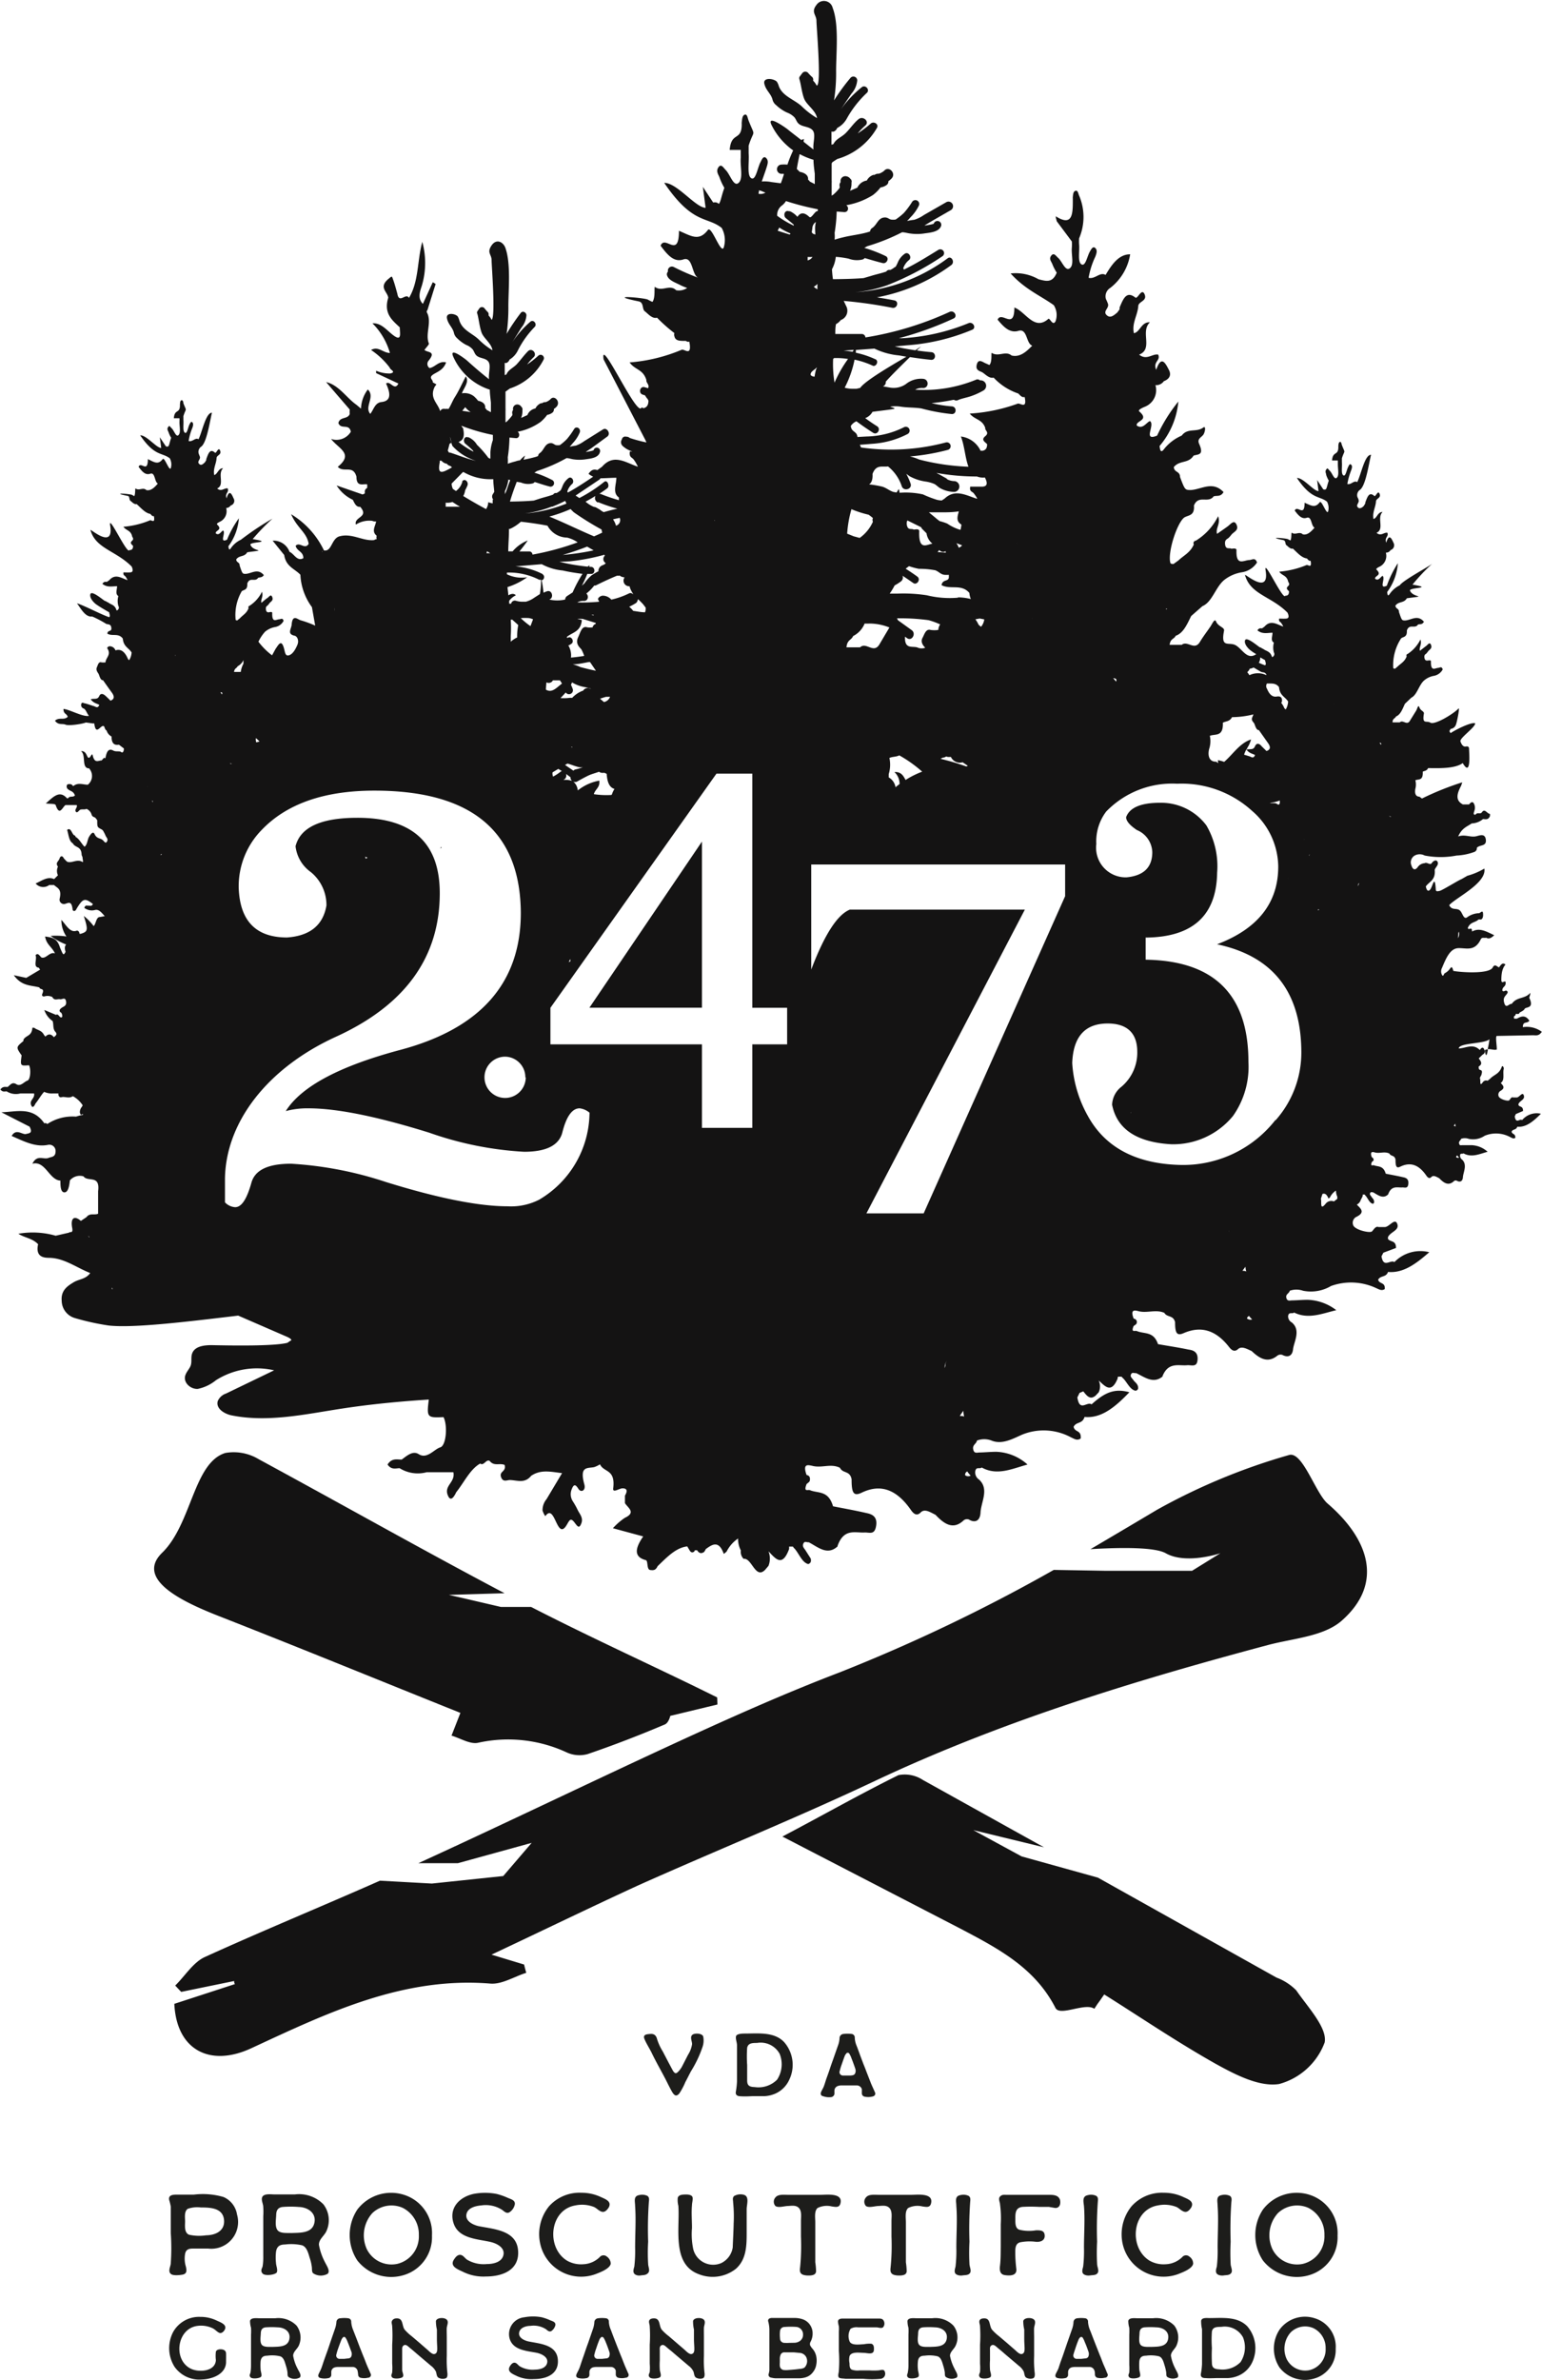 <svg id="Livello_1" data-name="Livello 1" xmlns="http://www.w3.org/2000/svg" viewBox="0 0 156.21 240.97"><defs><style>.cls-1,.cls-2{fill:#141313;}.cls-2{fill-rule:evenodd;}.cls-3{fill:#1e1e1c;}.cls-4{fill:#1d1d1b;}</style></defs><path class="cls-1" d="M217.71,146.67c-.24-.18-.63.43-.75-.37l.11-.24.73-.31c0-.52-.31-.37-.46-.59a.34.34,0,0,1,0-.13c.16-.35.67-.43.54-.85s-.45.18-.7.2l-.39,0c-.17-.08-.26.14-.38.28s-1-.1-1.09-.42a.45.45,0,0,1,.22-.54c.49-.3.22-.54,0-.79.45-.28.17-1,.31-1.44,0-.2-.16-.34-.2-.21-.26.77-.8.8-1.18,1.22l-.26.21a.4.4,0,0,0-.48.14c-.36.51-.22-.14-.28-.32s.09-.28.13-.42.13-.43-.07-.48-.21-.13-.2-.37c.43-.25.22-.53,0-.81.1-.11.21-.2.32-.32s.38-.16.26-.53-.31-.26-.47,0c-.68-.7-1.41-.19-2.13-.16,0-.59,2.68-.46,3.1-.94,0,.23-.1.67-.17,1,.33,0,.78.13.86.05.19.22-.15-1.38.07-1.38l3.66-.07c.29,0,.59.11.89-.35a2.57,2.57,0,0,0-1.92-.47c0-.65.42-.32.66-.65-.41-.63-.84-.44-1.27-.21,0,0,0,0,0,0l-.26,0c-.14-.3.13-.25.14-.42s.31.09.4-.19c.18-.12.4-.18.52-.39s1,0,.46-1.11c0-.05.1-.27.11-.51-.57.67-1.35.36-1.89,1.13-.26-.08-.6.61-.78-.2-.13-.57.3-.66.38-1-.18-.37-.39.09-.55-.16,0-.41.34-.35.34-.77s-.45.27-.44-.35.09-1.12.42-1.51c-.33-.27-.48.08-.66.29-.21-.08-.41-.4-.63,0-.36.74-3.53.47-4,.35-.06-.24-.13-.53-.31-.25a1.48,1.48,0,0,1-.55.49c-.1.06-.15.41-.28.17a.75.75,0,0,1,0-.71c.42-1,.83-2,1.69-2h.06l0,0c.76,0,1.58.33,2.17-.88.13-.27.36-.11.55-.18.3.18.56,0,.82-.25-.74-.34-1.47-.81-2.25-.37,0-.59-.33-.06-.43-.36.26-.64.75-.52,1.1-.87a.12.12,0,0,0,.11,0c.28.09.37-.29.34-.55,0-.46-.27-.11-.4-.08a2.16,2.16,0,0,0-1.18.39c-.36.31-.48-.32-.7-.59-.33-.42-.85,0-1.15-.61.64-.75,3.82-2.23,3.56-3.71a6.75,6.75,0,0,1-1.72.73l-.59.34c-.27.09-1.94,1.13-2.21,1.19s-.39.07-.4-.14c-.09-1.53-.3-.42-.51-.08s-.4.26-.5-.23c.35-.5,1-.62.9-1.68.09-.28.42-.49.3-.79s-.45-.12-.61.12-.48-.15-.71,0a.92.92,0,0,0-.71.41c-.27.35-.5.23-.63-.19a.8.8,0,0,1,.34-1,1.06,1.06,0,0,1,1,0,8.46,8.46,0,0,0,3.25,0h.05l0,0a6,6,0,0,0,1.76-.37.4.4,0,0,0,.23-.41c.3-.34,1-.11.91-.83s-.72-.37-1.07-.32c-.56.08-1.08-.23-1.73,0,.38-.87.92-1,1.37-1.32a1.85,1.85,0,0,0,1.14-.44c.24,0,.52.12.7-.28a.59.59,0,0,0,0-.25c-.28,0-.52-.61-.82-.14-.19.21-.46-.06-.64.23-.23,0-.2-.11-.11-.4a.9.9,0,0,0-.09-.8c-.16-.17-.32,0-.45.16l-.62,0c-.8-.41-.6-1.1-.2-1.86a3.69,3.69,0,0,0,.13-.38,29,29,0,0,0-4.08,1.64l-.26-.19c-.37,0-.5-.32-.41-.8a1.69,1.69,0,0,0,0-.86h0c.32-.14.8.08.75-.87.19-.1.41-.07.54-.36.9,0,2.68.1,3.51-.51.89,1.53.64-1.17.64-1.44s-.19-.26-.31-.24c-.27.06-.44-.17-.56-.51s1.51-1.42,1.49-1.84c-.4-.15-2.06.69-2.49,1l-.12-.2.12-.23a.64.64,0,0,0,.54-.43c.09-.18.41-1.78.27-1.64-.58.6-2.43,1.69-2.85,1.44s-.86.23-.66-.94c0-.24-.34-.26-.46-.61s-.22.16-.32.32l-.62,1c-.31.59-.72-.12-1.05.2h-.73c0-.42.27-.38.35-.6.45-.17.66-.75.9-1.28l.65-.62c.57-.27.76-1.25,1.27-1.72a2.06,2.06,0,0,1,1-.49,1.27,1.27,0,0,0,.91-.65c-.1-.35-.28-.18-.44-.16-.32,0-.78.44-.75-.66,0-.14-.18-.1-.28-.09s-.33.07-.38-.27.12-.34.22-.46l.15-.19c.13-.19.44-.28.3-.65s-.34,0-.51.11l-.62.48c-.1-.38.22-.61.06-1.15a3.73,3.73,0,0,1-1.3,1.47.18.18,0,0,0-.1.06.21.21,0,0,0,0,.19c-.21.54-.59.71-.89,1l-.28.24c-.07,0-.17,0-.19-.07a4.92,4.92,0,0,1,.8-3c.22-.18.62-.09.58-.8.27-.73.81-.11,1.13-.6.19-.07.4.06.6-.28-.63-.75-1.27-.18-1.89-.13-.35,0-.35,0-.64-.86,0-.39-.32-.28-.36-.64.34-.47.85-.22,1.16-.75,2.25-.3.63,0,.32-.77-.13-.34,2.52-.23.25-.61a19.68,19.68,0,0,1,2-2.12c-.41.34-2.94,1.67-3.29,2.19a2.59,2.59,0,0,0-1,.85c-.2.31-.25.13-.27-.18a5.57,5.57,0,0,0,1.08-2.91A10.65,10.65,0,0,0,204,92.56c-.86.4-.1-.73-.43-1-.19.08-.41.57-.75.3-.09-.32.75-.33.14-.92-.11-.11.19-.25.31-.31a1.21,1.21,0,0,0,.63-1.42.52.52,0,0,0,.48-.26.51.51,0,0,0,.29-.75c-.16-.35-.43-1-.73,0-.2-.55.27-.59.12-1-.33-.08-.67.4-1.1,0,.83-.37,0-1.5.61-2.11-.5,0-.57.64-.92.71-.13-.66.21-1.17.25-1.76,0-.33.54-.34.37-.78s-.4.34-.54.21c-.52-.47-.7.1-.91.66a.33.33,0,0,0,0,.1c-.05.07-.09.15-.14.23s-.4.41-.62.16.17-.45.08-.73c0-.11-.08-.21-.12-.32a.65.65,0,0,1,.26-.72c.58-.42.89-2.59,1.12-3.55-.65,0-1,2-1.4,2.77-.33-.22-.61.3-1,.19a7.16,7.16,0,0,1,.39-1.39c.06-.19.15-.41,0-.56s-.23.07-.31.23c-.16.31-.25,1-.49.84s-.1-.86-.14-1.31c0-.14,0-.28,0-.42.3-.93.36-.4,0-1.33-.05-.14-.07-.36-.2-.32s-.15.24-.16.41a.38.38,0,0,0,0,.1c0,.93-.56.37-.64,1.37l.59,0c0,.14,0,.27,0,.41,0,.46.15,1.11-.11,1.34s-.45-.45-.69-.69-.23-.35-.38-.14,0,.39,0,.55a2.94,2.94,0,0,0,.26.57c-.26.73-.17,1-.56.88l-.62-.94.14,1.12c-.5,0-1.52-1.35-2.19-1.33,1.51,2.23,2.26,1.77,3.05,2.4a1.34,1.34,0,0,1,.11,1c-.16.35-.65-1.2-.85-.94-.47.63-.88.32-1.53.05,0,1.52-.74.19-1,.79.34.45.7.91,1.22.73s.43.85.79,1c-.36.41-.72.78-1.19.68h0c-.35-.34-.75.11-1.12-.17-.07,0,0,.58-.14.79h0l-.24-.13c-.17-.1-2.33-.28-.48.09.28.06.17.42.32.52s.4.42.65.34c.46.42.89.94,1.43,1,.11.13.21.28.37.23.15.85-.27.36-.42.44a9.21,9.21,0,0,1-2.76.67c.29.41.71.35.89.93,0,.17.27.29,0,.54s0,.39.1.52c0,.32-.11.4-.27.44a.17.17,0,0,0-.1,0c-.22.56-2.23-3.88-2-2.56.4,2.45-1.86.5-2.09.45.53,2,2.67,2.16,4.31,3.83.15.33.17.58-.14.6s-.47,0-.71,0c-.06.32.12.31.2.43a1.66,1.66,0,0,1,.22.38c-.64-.22-1.27-.72-1.9,0l-.25.18c-.14,0-.29-.07-.47.2.51.41,1,.25,1.53.24,0,.37-.22.81.14,1a1.84,1.84,0,0,0,0,1,.32.32,0,0,1-.19.47c-.17-.62-.59-.58-.9-.84-.1,0-.19-.14-.3-.14s-1.41-1.2-1.54-.7c-.08.34.25.73.49.94a4.81,4.81,0,0,0,.65.44c-.92.65-1.42-.55-2.1-.91s-1.52.35-1.16-1.46c.07-.36-.59-.4-.81-.94-.14-.35-.39.25-.56.5-.36.53-.73,1-1.08,1.58-.55.91-1.26-.19-1.84.29H182c.06-.64.47-.58.61-.92.77-.26,1.15-1.15,1.57-2l1.14-1c1-.42,1.33-1.94,2.22-2.66a3.9,3.9,0,0,1,1.71-.76,2.23,2.23,0,0,0,1.6-1c-.18-.54-.49-.27-.77-.25-.56,0-1.37.68-1.31-1,0-.22-.32-.17-.5-.14-.22-.13-.58.11-.65-.42s.2-.53.38-.71a3.73,3.73,0,0,0,.26-.3c.23-.29.77-.43.52-1s-.6-.06-.9.16-.71.5-1.08.76c-.17-.59.39-1,.11-1.79A6,6,0,0,1,184.65,88a.25.25,0,0,0-.2.38c-.37.84-1,1.09-1.56,1.62l-.5.36c-.11,0-.29,0-.32-.12-.29-1.06.67-4,1.39-4.57.4-.28,1.09-.14,1-1.23.47-1.13,1.43-.17,2-.93.32-.11.69.09,1-.43-1.1-1.16-2.22-.28-3.3-.21-.61,0-.61,0-1.11-1.32,0-.61-.58-.43-.63-1,.58-.72,1.48-.33,2-1.16.43-.16,1.1,0,.57-1.19-.24-.52.23-.66.42-.93s.28-.94,0-.73c-.71.53-1.57,0-2.19.82a4.6,4.6,0,0,0-1.76,1.33c-.34.47-.43.2-.48-.28a8,8,0,0,0,1.9-4.5,16.44,16.44,0,0,0-2.15,3.45c-1.5.62-.16-1.12-.73-1.47-.34.12-.73.88-1.33.45-.14-.49,1.32-.51.26-1.42-.2-.16.33-.38.53-.47a1.81,1.81,0,0,0,1.1-2.2.94.94,0,0,0,.85-.4c.43-.16.84-.52.51-1.15s-.76-1.55-1.28,0c-.36-.85.47-.91.2-1.54-.56-.13-1.17.62-1.93,0,1.46-.58.08-2.32,1.09-3.27-.87-.07-1,1-1.62,1.1-.23-1,.37-1.81.44-2.73,0-.5.94-.51.64-1.21s-.7.53-.94.33c-.91-.72-1.23.16-1.59,1,0,0,0,.1,0,.16s-.16.24-.23.35c-.35.29-.72.64-1.1.25s.3-.69.15-1.13a5.16,5.16,0,0,0-.21-.49,1,1,0,0,1,.45-1.12A5.38,5.38,0,0,0,178,59c-1.14,0-1.84,1-2.49,2.09-.57-.34-1.06.46-1.72.29a8.14,8.14,0,0,1,.68-2.14c.11-.3.24-.64,0-.87s-.41.11-.55.35c-.28.48-.44,1.53-.85,1.3s-.18-1.32-.24-2a4.56,4.56,0,0,1,0-.64,5.49,5.49,0,0,0,0-4.32c-.1-.22-.12-.55-.36-.49s-.25.36-.28.63a.81.81,0,0,0,0,.16c0,1.42.05,2.92-1.73,1.79,0,.17.07.34.1.5l1.53,2.05a4.44,4.44,0,0,1,0,.63c-.07.72.26,1.72-.2,2.08s-.78-.7-1.2-1.06c-.22-.19-.41-.55-.68-.22s0,.6.1.85a4.87,4.87,0,0,0,.45.88c-.45,1.12-1.16.83-1.84.67a4.65,4.65,0,0,0-2.83-.59c1.45,1.61,3,2.23,4.37,3.21a1.86,1.86,0,0,1,.18,1.63c-.28.54-.58-.37-.73-.24-1.42,1.26-2.3-.73-3.44-1.15,0,2.36-1.29.3-1.7,1.23.59.7,1.21,1.4,2.12,1.13s.76,1.31,1.39,1.5c-.62.64-1.26,1.2-2.09,1l0,0c-.62-.52-1.32.17-2-.26-.11-.08.07.89-.25,1.22h0l-.43-.19c-.31-.15-.7-.45-.85.15s.31.64.57.79.69.65,1.14.53a6.06,6.06,0,0,0,2.5,1.61c.19.19.37.43.64.35.28,1.31-.47.56-.72.68a17.22,17.22,0,0,1-4.84,1c.5.64,1.25.55,1.57,1.45-.06.27.47.45,0,.84s0,.59.19.81c0,.47-.2.61-.48.67a.37.37,0,0,0-.18,0,2.55,2.55,0,0,0-2-1.45c.37.92.43,2.18.77,3.06a23,23,0,0,1-5-.73,5.08,5.08,0,0,0-.93-.31,22.12,22.12,0,0,0,3.86-.67.39.39,0,0,0-.21-.75,21.63,21.63,0,0,1-8.62.51c0-.08-.07-.17-.1-.27l1.25-.1a9,9,0,0,0,3.6-1,.39.39,0,0,0-.4-.67,8.82,8.82,0,0,1-3.78.93l-.92.05c-.05-.61-.61-.46-.67-1.12a1.31,1.31,0,0,1,.57-.47c.55.41,1.11.8,1.7,1.17.43.26.81-.41.39-.67s-.81-.53-1.2-.82a1.43,1.43,0,0,0,.74-.64c2.71-.35,2.47-.27,1.78-.52a3.53,3.53,0,0,1,1.08,0c.7.11,1.4.07,2.09.18h0a19.1,19.1,0,0,0,3.09.57c.5,0,.5-.74,0-.78a13,13,0,0,1-2.06-.33h0a20.48,20.48,0,0,0,2.2-.33l.08,0a.42.42,0,0,0,.45,0c.41-.16.85-.23,1.28-.38a7,7,0,0,0,1.28-.59.55.55,0,0,0-.38-1,.37.37,0,0,0-.43-.06,13.89,13.89,0,0,1-6.14,1,1.39,1.39,0,0,1,.81-.17c.6,0,.6-.88,0-.93a2.45,2.45,0,0,0-1.76.54,2.18,2.18,0,0,1-1.64.34l-.68-.12a.43.43,0,0,0,.29-.47c.53-.61,1.61-1.67,2.45-2.49.72.11,1.44.21,2.17.28.49,0,.49-.74,0-.78s-1-.1-1.47-.17l.43-.42-.58.4q-.63-.09-1.26-.21l-.83-.18,1.19-.11A20.93,20.93,0,0,0,162,66.64c.46-.2.06-.87-.39-.66a20.72,20.72,0,0,1-6.73,1.52l-.31,0a33.28,33.28,0,0,0,5.54-2c.45-.21.06-.88-.4-.67a32.84,32.84,0,0,1-8.53,2.59.37.37,0,0,0-.37-.35c-.9,0-1.79,0-2.68,0,0-.33,0-.66.07-1a1.39,1.39,0,0,0,.48-.41,1,1,0,0,0,.55-1.42c-.08-.16-.16-.35-.25-.52a46,46,0,0,1,4.93.7c.49.09.7-.65.21-.75s-1.18-.22-1.77-.31a18.32,18.32,0,0,0,7.53-3.27c.4-.3,0-1-.39-.67a17.65,17.65,0,0,1-9.33,3.42,13.38,13.38,0,0,0,3.18-.69,28.37,28.37,0,0,0,5.62-2.94.38.38,0,0,0-.39-.66c-1.14.7-2.29,1.42-3.49,2a.54.54,0,0,0-.07-.13,1.83,1.83,0,0,1,.54-.8c.42-.27,0-.95-.39-.67a2,2,0,0,0-.71.9,3.54,3.54,0,0,1-.22.43l-.05,0a2.16,2.16,0,0,1-.49.31.37.37,0,0,0-.4.16c-.52.18-1.11.3-1.54.44l-.76.22c-1,.08-2.07.1-3.1.11-.05-.34-.08-.69-.1-1a3.48,3.48,0,0,0,.39-1.26,9.31,9.31,0,0,1,1.29.18,2.43,2.43,0,0,0,1.41.09.46.46,0,0,0,.23-.15c.61.18,1.21.36,1.82.51.41.1.71-.51.3-.71a14.23,14.23,0,0,0-2.16-.83l.3-.17a20.21,20.21,0,0,0,3.52-1.41c.29,0,.57.1.87.13a4.78,4.78,0,0,0,1.31,0c.58-.09,1.61-.13,1.79-.82a.39.39,0,0,0-.75-.2c0,.08-.74.18-.84.2l-.1,0,.66-.4,2-1.15a.46.46,0,0,0-.47-.8l-2.25,1.29a3.52,3.52,0,0,1-1,.49c-.07,0-.42.05-.71.12.12-.12.23-.24.34-.37a4.35,4.35,0,0,0,.84-1.16.39.39,0,0,0-.68-.39,7.83,7.83,0,0,1-.83,1.11,6,6,0,0,1-.83.66,1.52,1.52,0,0,1-.49,0c-.21-.07-.33-.21-.58-.21-.72,0-.8.75-1.31,1.07a.47.47,0,0,0-.21.35l-.26.08c-.81.23-1.65.31-2.46.51q-.44.1-.87.24a4,4,0,0,0,0-.69,15.79,15.79,0,0,0,.21-2.16l.78.06c.42,0,.48-.51.19-.7A7.39,7.39,0,0,0,151.94,53a4,4,0,0,0,.77-.77,1.34,1.34,0,0,0,.66-.28.47.47,0,0,0,.14-.36,1.54,1.54,0,0,0,.34-.29c.46-.52-.31-1.29-.77-.76a1.57,1.57,0,0,1-.54.3.68.68,0,0,0-.44.12l-.12,0a1.18,1.18,0,0,0-.66.57,1.26,1.26,0,0,0-.81.48.72.72,0,0,0-.14.24l-.75.32a1.79,1.79,0,0,0,.15-.83h0a.35.35,0,0,0-.12-.39.63.63,0,0,0-.4-.25.49.49,0,0,0-.58.59.46.46,0,0,0-.1.42.75.75,0,0,1,0,.16,4.09,4.09,0,0,1-.67.71l-.14.08c0-.45,0-.89,0-1.34a.28.28,0,0,0,0-.13c0-.59,0-1.18,0-1.78a.67.67,0,0,1,.06-.12c.16-.12.34-.23.51-.34a6.78,6.78,0,0,0,4-3.12c.26-.39-.29-.74-.61-.47a11.18,11.18,0,0,1-1.32,1,6.46,6.46,0,0,1,.77-.8c.46-.39-.21-1-.66-.66s-.85.94-1.3,1.4-1,.59-1.27,1.14a0,0,0,0,0,0,0,1.52,1.52,0,0,1-.2.06c0-.44,0-.88,0-1.33a.43.43,0,0,0,.24,0,.63.63,0,0,0,.34-.36,2.36,2.36,0,0,0,1-1,10.65,10.65,0,0,1,2-2.55c.33-.29-.09-.83-.47-.61a11.37,11.37,0,0,0-2.18,2.3l1.09-1.61a2.33,2.33,0,0,0,.59-1.35.39.39,0,0,0-.66-.28,20.19,20.19,0,0,0-1.69,2.31,17.78,17.78,0,0,0,.21-3c0-1.83.31-4.66-.35-6.38a.91.91,0,0,0-1.64-.29c-.58.74,0,1,0,1.61s.5,6.25.07,6.54l-.06,0a1.73,1.73,0,0,0-.35-.48h0a.39.39,0,0,0-.18-.44l-.28-.29a.39.39,0,0,0-.66,0l-.21.28a.29.29,0,0,0-.06.29c.17.53.24,1.37.49,2s1.17,1.17,1.3,1.95a8.15,8.15,0,0,1-1.59-1.23c-.77-.68-1.91-1-2.28-2a1.72,1.72,0,0,0-.19-.44c-.26-.33-1.44-.51-1.28.19s.69,1,.84,1.65a1,1,0,0,0,.35.51,4.07,4.07,0,0,0,1.09.75,2.07,2.07,0,0,1,.77.49c.15.18.21.42.37.59.37.41,1.11.3,1.47.72s0,1.29.09,1.95c-.34-.25-.66-.52-1-.78,0-.09,0-.19.06-.27a.69.69,0,0,0-.3.09c-.46-.37-.94-.72-1.4-1.1-.11-.09-2.21-1.61-1.59-.38a6.9,6.9,0,0,0,2.17,2.53,13.07,13.07,0,0,0-.58,1.44,3.64,3.64,0,0,0-.66,0,.47.47,0,0,0,0,.93h.29s0,.06,0,.09c-.1.31-.2.61-.3.87l-.93-.12a3.45,3.45,0,0,0-1-.06c.15-.45.31-.87.45-1.31s.27-.78,0-1.06-.44.13-.59.43c-.3.59-.48,1.88-.93,1.6s-.19-1.63-.26-2.5c0-.26,0-.53,0-.79.57-1.78.7-.76,0-2.53-.11-.27-.14-.69-.39-.61s-.27.44-.31.78a1.21,1.21,0,0,0,0,.19c0,1.76-1.06.7-1.22,2.6l1.12,0c0,.26,0,.53,0,.78-.08.88.28,2.12-.22,2.56s-.85-.86-1.31-1.31c-.23-.23-.45-.67-.73-.27s0,.74.1,1a5.89,5.89,0,0,0,.5,1.08c-.33.92-.37,1.44-.57,1.63a.44.44,0,0,0-.22-.14.65.65,0,0,0-.34,0h0s0,0,0,0l-1.05-1.59.28,2.12c-1,0-2.92-2.55-4.19-2.52,2.89,4.25,4.31,3.36,5.82,4.56a2.54,2.54,0,0,1,.2,2c-.3.66-1.23-2.28-1.6-1.79-.91,1.19-1.69.6-2.93.08,0,2.9-1.41.37-1.86,1.51.65.86,1.32,1.73,2.31,1.39s.83,1.62,1.52,1.86h0a22.44,22.44,0,0,1-2.51-1.1.41.41,0,0,0-.57.47,0,0,0,0,0,0,0,.39.39,0,0,0-.06.47c.18.43.82.65,1.21.85s.53.24.79.34a1.49,1.49,0,0,1-1.11.23l0,0c-.67-.65-1.43.2-2.14-.33-.13-.09.07,1.1-.27,1.51h0a4.93,4.93,0,0,1-.46-.23c-.33-.19-4.45-.54-.92.18.53.11.32.79.61,1s.75.8,1.24.65a15.87,15.87,0,0,0,1.76,1.56.49.49,0,0,0,0,.32c.09.45.51.46.88.47H133a.33.33,0,0,0,.34.07c.3,1.61-.51.7-.78.83a16.94,16.94,0,0,1-5.27,1.28c.55.78,1.36.67,1.7,1.78-.05.28.36.49.17.83l-.34-.1c-.47-.15-.68.6-.2.75l.24.08a1.65,1.65,0,0,0,.27.38.37.37,0,0,0,.07.14c0,.54-.23.71-.51.78a.32.32,0,0,0-.2-.07c-.42,1.07-4.24-7.39-3.83-4.87l4.23,8.16a2.44,2.44,0,0,1,.1.24,14.38,14.38,0,0,1-1.68-.45.51.51,0,0,0-.37-.13.34.34,0,0,0-.43.27.51.51,0,0,0,.07.66,2.37,2.37,0,0,0,1,.56h-.26c-.11.62.24.6.39.83a3.91,3.91,0,0,1,.42.72c-1.22-.4-2.43-1.37-3.63,0l-.47.34c-.28-.07-.55-.13-.9.38a2.22,2.22,0,0,0,.47.29c-.84.57-1.69,1.13-2.57,1.61h0a.37.37,0,0,0-.05-.11,1.68,1.68,0,0,1,.45-.73c.36-.26,0-.88-.33-.62a1.87,1.87,0,0,0-.61.82,3.17,3.17,0,0,1-.18.4l0,0a1.91,1.91,0,0,1-.43.29.3.3,0,0,0-.33.15c-.45.17-.95.28-1.32.4l-.65.21c-.8.07-1.61.09-2.41.1h0c.2-.68.43-1.33.69-2l.42.07a1.91,1.91,0,0,0,1.2.09.43.43,0,0,0,.2-.14c.52.16,1,.33,1.56.47a.36.36,0,0,0,.25-.65,10.57,10.57,0,0,0-1.85-.77,2.26,2.26,0,0,0,.26-.16,16.33,16.33,0,0,0,3-1.31c.25,0,.49.1.75.13a4.23,4.23,0,0,0,1.12,0c.49-.08,1.37-.12,1.52-.76a.33.33,0,1,0-.64-.19c0,.08-.63.17-.72.19l-.08,0,.56-.37L125,77.48c.44-.28,0-1-.4-.75l-1.92,1.2a3.31,3.31,0,0,1-.85.45c-.06,0-.36.05-.61.11.1-.11.2-.22.3-.35a3.57,3.57,0,0,0,.71-1.07c.18-.41-.34-.75-.57-.36a7.85,7.85,0,0,1-.72,1,5.29,5.29,0,0,1-.71.61,1.15,1.15,0,0,1-.42,0c-.18-.07-.28-.2-.49-.2-.61,0-.68.69-1.11,1a.4.4,0,0,0-.19.31l-.22.08a12.83,12.83,0,0,1-1.26.29c.06-.14.11-.27.16-.42a3.08,3.08,0,0,0-.52.49c-.16,0-.32.06-.48.11a7.16,7.16,0,0,0-.75.23,4.71,4.71,0,0,0,0-.65,14.85,14.85,0,0,0,.17-2l.67.06c.36,0,.41-.47.16-.65a5.92,5.92,0,0,0,2.33-1,4,4,0,0,0,.66-.71,1.11,1.11,0,0,0,.57-.26.43.43,0,0,0,.11-.34,1.22,1.22,0,0,0,.3-.26c.39-.49-.27-1.2-.66-.71a1.37,1.37,0,0,1-.47.28.56.56,0,0,0-.37.11l-.11,0a1.08,1.08,0,0,0-.56.53,1.1,1.1,0,0,0-.69.44.84.84,0,0,0-.12.23l-.64.29a1.76,1.76,0,0,0,.13-.77h0a.34.34,0,0,0-.1-.35.5.5,0,0,0-.35-.24.44.44,0,0,0-.49.55.45.45,0,0,0-.08.39.83.83,0,0,1,0,.15,5,5,0,0,1-.57.65l-.12.07c0-.41,0-.82,0-1.24a.2.2,0,0,0,0-.11c0-.55,0-1.1,0-1.65a.37.37,0,0,1,0-.11l.44-.32a5.89,5.89,0,0,0,3.4-2.89.34.34,0,0,0-.52-.43,9.39,9.39,0,0,1-1.13.89,5.73,5.73,0,0,1,.66-.74c.39-.36-.18-1-.57-.61s-.73.87-1.11,1.29-.87.56-1.08,1.07v0l-.17.06,0-1.24a.25.25,0,0,0,.2,0,.58.58,0,0,0,.29-.33,2.18,2.18,0,0,0,.85-.94,9.49,9.49,0,0,1,1.69-2.36c.28-.27-.08-.77-.4-.56a10.08,10.08,0,0,0-1.87,2.12l.93-1.49a2.23,2.23,0,0,0,.51-1.25c0-.29-.37-.5-.57-.25a21.4,21.4,0,0,0-1.44,2.13,18.46,18.46,0,0,0,.18-2.78c0-1.7.27-4.32-.3-5.92-.2-.58-.89-1-1.4-.26s0,.9,0,1.49.42,5.79,0,6.05l0,0a1.65,1.65,0,0,0-.31-.45h0a.38.38,0,0,0-.15-.41l-.23-.27a.33.33,0,0,0-.57,0l-.18.26a.28.28,0,0,0,0,.27c.14.49.21,1.27.42,1.87s1,1.09,1.11,1.81A7.29,7.29,0,0,1,112,67.62c-.66-.63-1.63-.92-1.95-1.9a1.84,1.84,0,0,0-.16-.41c-.22-.31-1.23-.47-1.1.18s.59.9.72,1.53a1,1,0,0,0,.3.47,3.87,3.87,0,0,0,.93.69,1.61,1.61,0,0,1,.66.46c.13.17.18.39.32.55.32.38.94.27,1.25.66s0,1.19.08,1.8c-.77-.6-1.51-1.24-2.24-1.9-.1-.09-1.89-1.49-1.37-.35a6.1,6.1,0,0,0,3.69,3.31c0,.44.07.88.11,1.32q0,.3,0,.6c0,.1,0,.23,0,.36l-.44-.24a.39.39,0,0,0-.14-.17h0c.06-.46-.33-.67-.72-.75a3.09,3.09,0,0,0-.43-.46,1.54,1.54,0,0,0-1.21-.29c.21-.57.77-1.16.4-1.72-.38.72-.7,1.46-1.11,2.1-.23.36-.39.81-.64,1.2a1.35,1.35,0,0,0-.35,0,.43.43,0,0,0-.37.06.7.7,0,0,0-.13.16c-.23-.81-1.13-1.33-.54-2.49.06-.07.11-.15.16-.22l-.37-.2c.06-.25-.4-.42-.06-.72s1.11-.44,1.41-1.3c-.72-.2-1.13.5-1.68.57a.51.51,0,0,1-.09-.75c.82-1-.17-.8-.42-1.09.16-.22.48-.55.45-.64-.41-1,.35-2.19-.22-3.18,0-.08,0-.15.07-.21.28-.88.55-1.76.83-2.64a2.29,2.29,0,0,0-.29-.18l-1,2.19c-.63-.64-.22-1.41-.06-2a8.07,8.07,0,0,0,0-4.28c-.52,1.88-.34,4-1.35,5.68-.3-.58-1,.66-1.18-.44-.13-.45-.25-.93-.41-1.37s-.1-.44-.51-.1c-1,.85-.06,1.29,0,1.89-.48,1.59.39,2.27,1.17,3,0,.59.24,1.48-.67.79-.65-.49-1.21-1.26-2.1-1.2a6.93,6.93,0,0,1,1.77,3c-.7,0-1.16-.72-1.91-.3A7.77,7.77,0,0,1,103,70.49c0,.2.71.42.05.58a3.45,3.45,0,0,1-1.44-.28c0,.08,0,.16,0,.24l2.26,1.06c-.41.8-.83-.35-1.25,0,.4.87.61,1.76-.47,1.87-.67.08-.78.77-1.13,1.2-.63-.72.53-1.73-.25-2.47a3.42,3.42,0,0,0-.69,1.94h0l-.46-.39c-1-.69-1.78-2-3.07-2.3.79.93,1.59,1.85,2.39,2.78a2.5,2.5,0,0,0,0,.45c-.21.57-1,.24-1.15.92.27.71,1.09,0,1.26.88a1.7,1.7,0,0,1-2,.73c.76,1,2.33,1.48.68,2.82.59.65,1.55-.24,1.89,1,0,1.06.64.71,1.08.77a1.33,1.33,0,0,1,0,.38.4.4,0,0,0-.23.44l0,0a.3.3,0,0,0,0,.1,1.23,1.23,0,0,1-.23.11l-2.63-.91a3.92,3.92,0,0,0,1.64,1.45c.18.35.34.76.75.71.94,1.08-.66,1-.44,1.8a2.54,2.54,0,0,1,1.66-.38.7.7,0,0,0,.39.06l0,0c-.07.49-.5,1,.06,1.45a.69.69,0,0,0,0,.35.43.43,0,0,0-.26.09c-1.17.12-2.23-.73-3.51-.38-.84.23-.77,1.65-1.63,1.41a.39.39,0,0,0-.12.19.18.18,0,0,1,0-.07.66.66,0,0,1,.17-.12A8.62,8.62,0,0,0,93,85.32c.62,1.43,1.58,1.82,1.78,3-.39.64-.91-.25-1.32.2.13.56.78.56.78,1.25-.63.37-.93-.45-1.4-.64A1.72,1.72,0,0,0,91.13,88l1.17,1.45c.18,1.19,1.07,1.39,1.64,2a6,6,0,0,0,1.17,3.28l.33,1.87A11,11,0,0,0,94,96.07c-.32-.07-.83-.67-.94.37,0,.46-.53,1,.28,1.18.31.06.46.52.31.89s-.43.95-.85,1.09-.41-.35-.54-.76c-.27-.91-.57-.24-.83.11l-.36.66a6.93,6.93,0,0,1-1.38-1.38,4.17,4.17,0,0,1,.66-1,2.14,2.14,0,0,1,1-.48,1.21,1.21,0,0,0,.89-.63c-.1-.34-.27-.17-.43-.16-.31,0-.76.43-.72-.64,0-.13-.18-.1-.28-.08s-.32.07-.36-.27.11-.33.2-.44a1.39,1.39,0,0,0,.15-.19c.13-.18.43-.27.29-.63s-.33,0-.5.1-.39.32-.6.48c-.09-.37.22-.59.06-1.12a3.49,3.49,0,0,1-1.26,1.42l-.1.06a.24.24,0,0,0,0,.19c-.2.52-.57.68-.86,1l-.28.23c-.06,0-.16,0-.17-.07A4.79,4.79,0,0,1,88,93.12c.22-.18.6-.09.56-.78.26-.71.79-.11,1.1-.58.18-.07.38,0,.58-.27-.61-.73-1.23-.17-1.83-.13-.34,0-.34,0-.62-.83,0-.39-.32-.27-.35-.63.32-.46.82-.21,1.12-.73,2.19-.29.61,0,.32-.75-.14-.33,2.44-.21.23-.58a21.88,21.88,0,0,1,2-2.07,29,29,0,0,0-3.19,2.13,2.54,2.54,0,0,0-1,.83c-.19.3-.24.12-.27-.17a5.46,5.46,0,0,0,1.06-2.83,10.53,10.53,0,0,0-1.2,2.17c-.83.39-.09-.71-.4-.93-.19.07-.4.56-.74.29-.08-.31.74-.33.14-.89-.11-.11.19-.24.3-.3a1.18,1.18,0,0,0,.61-1.38c.18,0,.33-.08.47-.26a.48.48,0,0,0,.28-.72c-.16-.35-.41-1-.71,0-.19-.53.27-.57.12-1-.32-.09-.65.38-1.07,0,.8-.36,0-1.45.6-2.05-.49,0-.56.62-.9.69-.13-.64.21-1.13.24-1.71,0-.31.53-.32.36-.76s-.39.33-.52.21c-.51-.46-.68.1-.88.64a.28.28,0,0,0,0,.1l-.13.22c-.19.18-.39.4-.61.16s.17-.44.09-.71l-.12-.31a.64.64,0,0,1,.25-.71c.56-.4.87-2.51,1.09-3.44-.63,0-1,2-1.36,2.69-.32-.21-.59.29-1,.18a5.56,5.56,0,0,1,.38-1.34c.06-.19.13-.4,0-.55s-.22.07-.3.22c-.15.3-.24,1-.47.82s-.1-.83-.14-1.28c0-.13,0-.26,0-.4.29-.91.35-.39,0-1.29,0-.14-.07-.35-.2-.31s-.13.23-.15.4a.31.31,0,0,0,0,.1c0,.89-.54.35-.62,1.32l.57,0a2.67,2.67,0,0,1,0,.4c0,.45.15,1.08-.1,1.31s-.44-.45-.67-.67-.23-.35-.38-.14,0,.38.05.53a2.53,2.53,0,0,0,.26.55c-.25.71-.17,1-.54.86l-.61-.91.14,1.08c-.49,0-1.48-1.3-2.13-1.28,1.47,2.16,2.2,1.71,3,2.33a1.3,1.3,0,0,1,.1,1c-.16.34-.63-1.17-.82-.92-.46.61-.86.31-1.5,0,0,1.48-.71.19-.94.78.33.44.67.88,1.18.7s.42.83.77,1c-.35.4-.7.75-1.16.66h0c-.34-.33-.73.1-1.1-.17-.06,0,0,.57-.13.78h0l-.23-.13c-.17-.09-2.27-.27-.47.1.27,0,.16.4.31.5s.38.4.63.33c.45.4.86.91,1.39,1,.11.12.21.27.36.22.15.82-.26.36-.4.43a8.82,8.82,0,0,1-2.69.65c.28.39.7.34.87.9,0,.17.26.29,0,.53s0,.37.11.51c0,.3-.12.39-.27.42a.17.17,0,0,0-.1,0c-.21.54-2.16-3.77-1.95-2.49.39,2.39-1.81.49-2,.44.5,1.9,2.58,2.1,4.18,3.72.14.32.16.57-.14.59s-.46,0-.69,0c-.05.31.12.31.2.42a1.81,1.81,0,0,1,.21.37c-.62-.21-1.24-.7-1.85,0l-.24.17c-.14,0-.28-.06-.46.2.5.4,1,.24,1.49.24,0,.35-.21.78.13,1a1.86,1.86,0,0,0,0,1,.3.3,0,0,1-.18.46c-.17-.61-.57-.57-.87-.83-.1,0-.19-.13-.29-.13s-1.38-1.16-1.5-.68c-.08.33.24.71.47.92s1.25.8,1.44.9h0c0,.17.15.34,0,.5-.8-.27-2.46-1.15-3.26-1.41.46.65.87,1.42,1.55,1.34a10.81,10.81,0,0,1,1.42.75c.2.06.48,0,.51.42s-.34.14-.41.56c.5.31,1.11-.1,1.57.5.06.71.46.89.76,1.23l.13.17a1.6,1.6,0,0,1-.24.78c-.05,0-.12-.09-.15-.16-.31-.72-.73-1-1.24-.82a.63.63,0,0,0-.6-.42c-.1,0-.28.13-.23.21.43.66-.16.94-.18,1.42a1.48,1.48,0,0,1-.42,0c-.28-.09-.35.26-.46.51s.06.48.16.63.18.7.47.67c.29.42.58.83.88,1.24s.27.69-.13.83c-.15-.16-.31-.31-.47-.46s-.49-.4-.67,0-.5.2-.86.32c.3.41.61.41.87.57-.16.4-.37.17-.56.12s-.61-.21-.91-.28c-.13,0-.31-.2-.37.13A.37.37,0,0,0,72,105c.22.12.3.47.52.74-.61.13-2-.67-2.58-.7,0,.54.33.44.43.8-.38.37-.86,0-1.29.39.34.48.74.26,1.07.4s1.72-.07,2.06-.22l.67.09a.48.48,0,0,0,.18,0c.17,1.4.69,0,1,.31l0,0c.07.16.11.36.25.41a1,1,0,0,0,.5.61c0,.79.35.89.75.83l.5.38c0,.31-.12.49-.28.36s-.55,0-.8-.15c-.49-.26-.68.13-.79.79-.17-.14-.26.1-.38.21-.33,0-.71.35-.91-.51-.09-.4-.29.59-.54.11-.12-.24-.23-.57-.64-.54.54.43,0,1.74.83,1.75l.13.2a1.14,1.14,0,0,1-.27,1.45h0c-.5,0-1-.26-1.49.15a.4.4,0,0,0-.4-.21c-.09,0-.22,0-.25.17a.35.35,0,0,0,.16.37c.23.19.52.17.67.61-.22.23-.51,0-.7.29a.17.17,0,0,0-.1,0c-.74-.84-1.35-.2-2.15.52.46.06.92,0,1,.16.4,1.2.7.17,1,0h1.13c.11.24-.23.43-.1.65s.29-.06.43-.16.45,0,.67-.1a.91.91,0,0,1,.51.58c.09.28.29.2.42.37s.15.17.15.26c0,.64,0,.64.47.88l.11.1a4.39,4.39,0,0,1,.27.53c.07.18.29.32.14.58s-.27,0-.4-.11c-.26-.27-.62-.12-.86-.64-.15-.33-.39,0-.56.28s-.17.81-.46,1c-.31-.31-.54-.81-.91-1,0,0,0-.12-.09-.14-.28-.08-.36-.89-.76-.56.16.49.18,1.13.58,1.36.25.48.87.25.89,1.18l.09.22c0,.18.11.54,0,.49-.5-.33-1,.09-1.45,0-.14,0-.29-.22-.43-.35-.14-.3-.34-.32-.45,0s-.45.41-.16.82a1,1,0,0,0,0,.87l-.39.39c-.66-.31-1.25.18-1.87.44a1,1,0,0,0,1.37.16l.5,0c.31.31.79.36.57,1.36a.44.44,0,0,0,.53.55c.33-.08.66-.36.77.52,0,.24.27.29.39,0,.66-1.09.84-1.15,1.67-.51-.12.28-.3.15-.45.17s-.29-.12-.42.22a1.25,1.25,0,0,0,1.07.22c.39-.11.66.24,1,.62v0l-.5.09c-.37,0-.38.68-.62.92A5.65,5.65,0,0,0,72,126c.47,1.47.4,1.59-.32,1.81l-.12,0c0-.26-.19-.35-.28-.32-.67.25-1.05-.56-1.55-1.09a2.89,2.89,0,0,0,.51,1.68,7.15,7.15,0,0,0-1.6-.06,6.38,6.38,0,0,0,1.57.87c-.12.14-.19.33-.06.75-.22.37-.22.37-.57-.46-.3-1-.9-1-1.5-1.1.13.82.65,1,1,1.71-.56-.19-.9.59-1.38.41-.19-.18-.35-.51-.59-.22.19.37-.3,1.2.33,1.26l.13.2-1.4.83L64.91,132c.81,1.14,1.74,1,2.6,1.24,0,.27.57,0,.28.66-.09.24.14.28.24.24a1.11,1.11,0,0,1,.78.07c.17.33.4.24.62.22a.59.59,0,0,1,.13,0c.22.08.55-.28.64.21s-.27.52-.48.69-.25.33,0,.48a.59.59,0,0,1,.09.41c-.24.25-.37-.41-.62-.2L68,135.52a2.17,2.17,0,0,0,.84,1.12c.12.34,0,.78.27,1.08s0,.41-.14.56c-.28-.35-.57-.37-.86-.06l-.14-.17c-.26-.5-.67-.47-1-.73-.06,0-.12,0-.18,0-.06.87-.63.74-.9,1.2,0,.07,0,.18-.1.22-.65.55-.65.58-.09,1.38-.14,1.07-.14,1.07.75,1,.22.42.14,1.47-.17,1.56s-.68.63-1.11.36-.61.07-.89.28c-.23,0-.48-.09-.73.25.21.28.42.2.63.19a1.75,1.75,0,0,0,1.4.21h1.38c.11.55-.56.69-.26,1.26.13.25.3,0,.4-.23.31-.37.56-.85.88-1.19a1.82,1.82,0,0,0,.91.16l.55,0a.24.24,0,0,0,0,.19c.1.3.3.18.45.17.33,0,.67.15,1-.08a2.75,2.75,0,0,1,1,.93.64.64,0,0,0-.08.14.84.84,0,0,0-.21.58.72.72,0,0,0,.13.28,4.25,4.25,0,0,0-.52.14,4.66,4.66,0,0,0-2.91.75A.26.26,0,0,0,68,147c-1.2-1.74-2.81-1.16-4.35-1.12l2.86,1.46c.33.65,0,.65-.37.74s-1-.6-1.45.2c1.21.52,2.38,1.16,3.68.9a.63.63,0,0,1,.77.64c0,.61-.41.56-.71.68-.51.21-1.15-.39-1.64.59,1.32-.34,1.7,1.65,2.84,1.71,0,.48,0,1.18.4,1.19s.5-.69.56-1.21a1.31,1.31,0,0,1,1.38-.41c.43.61,1.7-.21,1.48,1.5l0,.67h0c0,.54,0,1.07,0,1.61-.38.18-.84-.11-1.18.35l-.57.38c-.67-.59-1.06-.28-.88.69.12.63-.21.35-.32.5l-1.35.31a8.48,8.48,0,0,0-3.78-.2c.66.43,1.4.44,2,1.06-.3,1.34.65,1.37,1.09,1.38,1.52,0,2.81,1,4.19,1.54-.46.64-1.14.6-1.69.94s-1.3.78-1.2,1.87a1.85,1.85,0,0,0,1.34,1.75,25.2,25.2,0,0,0,3.4.75c2.52.29,8.11-.4,13.14-1l4.93,2.14c.31.14.45.25.46.35a2.92,2.92,0,0,0-.39.26c-1.35.36-5.81.28-7.69.24-.78,0-1.77.11-2,.92-.1.36,0,.75-.11,1.11s-.48.69-.58,1.11c-.16.72.61,1.34,1.29,1.29a4.29,4.29,0,0,0,1.84-.88,7.76,7.76,0,0,1,5.89-1l-4.87,2.35a1.41,1.41,0,0,0-.84.76c-.22.76.67,1.3,1.39,1.45,3.68.74,7.45-.11,11.16-.68,2.93-.45,5.88-.73,8.83-.92-.23,1.83-.16,1.85,1.49,1.78.43.83.28,2.88-.33,3.06s-1.34,1.23-2.18.69c-.61-.38-1.18.15-1.73.55-.46,0-1-.18-1.43.5.39.56.82.38,1.22.37a3.48,3.48,0,0,0,2.74.41h2.71c.22,1.08-1.08,1.37-.5,2.47.26.49.58,0,.79-.45.8-1,1.42-2.35,2.43-2.9.35.28.6-.47.95-.27.46.58,1,.19,1.52.41.19.69-.55.63-.37,1.2s.57.35.87.33c.74,0,1.52.4,2.19-.43,1-.67,2-.4,3.13-.27l-1.57,2.63a1.74,1.74,0,0,0-.41,1.15,2.06,2.06,0,0,0,.28.58c1-1.42,1.16,2.62,2.18.87.23-.38.35-.72.68-.35s.54.91.8.18c.2-.55-.19-.93-.38-1.33a7.6,7.6,0,0,0-.5-.89,1.32,1.32,0,0,1-.09-1.24c.22-.56.41-.41.67,0s.76.16.6-.44c-.53-1.92.32-1.62,1-1.77a2.81,2.81,0,0,0,.58-.28c.4.85,1.58.45,1.34,2.43-.07.52.61,0,.94,0s.61.12.25.74c0,.26,0,.51,0,.76.3.48,1.15.94,0,1.48A6.43,6.43,0,0,0,125.6,188l3.07.83c-.81,1.17-1,2.07.26,2.4.26.07.06.95.45,1s.56,0,.75-.39c.93-.89,1.84-1.87,3-2l.24.4c.13.23.29.25.46.13a.61.61,0,0,0,.07-.14h.23c.21.34.44.35.7.18a1.49,1.49,0,0,0,.18-.3c.66-.48,1.32-.92,1.82.49a2.24,2.24,0,0,0,.29-.24,3.52,3.52,0,0,1,1.16-1.32,2.49,2.49,0,0,0,.28,1.21,1,1,0,0,0,.28.85c.83-.13,1.19,2.12,2.18,1.11l.34-.4a2,2,0,0,0,0-1.47c.69.7,1.38,1.69,2.09-.24,0-.08,0-.16,0-.24h.39a.71.71,0,0,0,.17.21c.46.53.76,1.41,1.38,1.56.18-.07.33-.18.25-.56l-.51-.8c-.12-.21-.38-.4-.24-.71s.36-.1.55-.14c.95.5,1.88,1.37,2.92.42l0-.06c.65-1.82,1.82-1.28,2.77-1.35.52,0,1,.26,1.14-.71s-.52-1.16-1-1.26c-1.12-.26-2.25-.46-3.37-.68-.48-1.64-1.5-1.29-2.33-1.63-.22-.1-.68.24-.35-.62.12-.12.31-.21.33-.37.07-.37-.12-.52-.33-.55-.43-1.2.17-1,.53-.94,1,.28,1.91-.26,2.85.21.3.61,1,.25,1.18,1.16,0,1.34.17,1.76,1,1.37,1.89-.92,3.52-.39,5,1.73.26.38.59.68,1,.26s1,0,1.5.24c.87.93,1.77,1.54,2.8.61a.54.54,0,0,1,.59-.13c.55.34,1.12.21,1.17-.7.05-1.08.9-2.37-.14-3.34a.88.88,0,0,1-.4-.79c.07-.59.45-.24.66-.44,1.57.87,3.09.12,4.64-.3a5,5,0,0,0-3.16-1.29c-.57,0-1.14.06-1.7.07-.24,0-.55.15-.64-.32s.31-.53.38-.89a2.07,2.07,0,0,1,1.47,0c1.07.44,2.14-.17,3.09-.59a5.8,5.8,0,0,1,4.95.26c.31.13.62.39,1,.12.07-.9-.59-.58-.72-1.18.28-.55.87-.25,1.11-1,1.7.17,3.1-1,4.54-2.5-1.43-.39-2.41-.06-3.83,1.23-.46-.34-1.21.82-1.44-.71.08-.15.15-.3.22-.45l.38-.16c.35.43.69.92,1.26.42l.3-.32a1.4,1.4,0,0,0,0-1.2c.64.57,1.27,1.38,1.92-.2,0-.06,0-.12.05-.19h.35a.66.66,0,0,0,.16.17c.42.43.69,1.15,1.26,1.26.17-.05.31-.14.24-.44s-.32-.43-.47-.65-.35-.33-.23-.58.34-.08.51-.12c.88.41,1.73,1.12,2.68.35l0-.05c.61-1.48,1.68-1,2.55-1.1.48,0,.95.21,1-.58s-.48-.94-.91-1c-1-.21-2.07-.37-3.1-.55-.45-1.33-1.38-1-2.15-1.33-.19-.08-.61.2-.32-.5.11-.1.29-.17.31-.3a.34.34,0,0,0-.3-.45c-.4-1,.16-.84.48-.76.87.23,1.76-.21,2.62.17.29.49.9.2,1.09.94,0,1.09.16,1.43.88,1.11,1.74-.75,3.24-.32,4.59,1.41.24.31.54.55.91.21s.93,0,1.38.2c.8.76,1.62,1.24,2.57.49a.55.55,0,0,1,.54-.1c.51.27,1,.17,1.08-.57s.83-1.93-.13-2.72a.7.7,0,0,1-.37-.64c.06-.47.42-.19.61-.36,1.44.71,2.84.1,4.27-.24a5,5,0,0,0-2.91-1.05c-.52,0-1,.05-1.57.06-.21,0-.49.12-.58-.26s.28-.43.35-.72h0a2.05,2.05,0,0,1,1.34,0,4,4,0,0,0,2.84-.48,6,6,0,0,1,4.56.21c.28.12.57.32.88.1.06-.73-.55-.47-.67-.95.26-.45.8-.21,1-.78,1.57.14,2.86-.85,4.18-2a3.66,3.66,0,0,0-3.53,1c-.42-.28-1.1.66-1.31-.58.06-.13.13-.24.19-.37l1.28-.48c0-.8-.55-.57-.81-.91a.88.88,0,0,1,0-.2c.27-.54,1.17-.67.94-1.32s-.79.27-1.23.31l-.67,0c-.3-.11-.46.23-.66.44s-1.79-.15-1.92-.66a.67.67,0,0,1,.38-.83c.87-.45.39-.82,0-1.22a.79.79,0,0,0,.41-.51,1.9,1.9,0,0,0,.19-.38l0-.13h.2a.27.27,0,0,0,.09.12c.24.27.39.74.72.81.1,0,.17-.09.13-.29s-.18-.28-.26-.42-.21-.21-.13-.37.19-.06.29-.08c.5.27,1,.72,1.53.22l0,0c.34-.95.95-.67,1.45-.71.27,0,.55.14.6-.37s-.27-.61-.52-.66c-.59-.14-1.18-.24-1.77-.36-.25-.86-.79-.68-1.22-.86-.12,0-.36.13-.19-.32.06-.07.16-.11.18-.19s-.06-.28-.18-.29c-.23-.63.1-.55.28-.5.5.15,1-.13,1.5.12.16.31.51.13.62.6,0,.71.09.93.5.72,1-.48,1.85-.21,2.62.91.14.2.31.36.52.14s.53,0,.79.13c.46.48.93.8,1.47.31a.27.27,0,0,1,.31-.06c.29.17.59.11.62-.37s.47-1.24-.08-1.76a.48.48,0,0,1-.21-.41c0-.31.24-.13.35-.23.82.46,1.62.06,2.44-.16a2.56,2.56,0,0,0-1.67-.67c-.29,0-.59,0-.89,0-.12,0-.28.08-.33-.17s.16-.28.2-.47a1.13,1.13,0,0,1,.77,0,2.09,2.09,0,0,0,1.62-.31,3,3,0,0,1,2.6.14c.17.07.33.21.51.06,0-.47-.31-.3-.38-.62.14-.29.45-.13.58-.5.89.09,1.63-.55,2.39-1.31A1.91,1.91,0,0,0,217.71,146.67Zm-4.87-18h0s0,0,0,0Zm-1.6-.94a.69.69,0,0,1,.06-.13.86.86,0,0,1-.1.65C211.21,128.16,211.23,128,211.24,127.76Zm-.09,1.59h0Zm-.56-13.46v0h0Zm-4.26-12s0,0,0,0,0,0,0,0Zm-1.13-2.54h0Zm0,0v.06l0,0ZM94.55,90.15l0,0a.22.22,0,0,1,0,.08ZM73.23,114.09h0Zm-1.61,10.43a0,0,0,0,1,0,0v0Zm.07,21.68c.1-.13.19-.15.26-.1A.88.88,0,0,1,71.69,146.2Zm.78-6.32v0Zm.06,18.63-.1-.08a.37.37,0,0,1,.16.07ZM74,133.15h0Zm.85,30.64c0-.06,0-.11,0-.17a.43.43,0,0,1,.06.17Zm.8-39.69v0h0Zm.37-6.77v0Zm.88-.61v0s0,0,0,0Zm0,2.19h0Zm.57-2.53v0h0S77.5,116.37,77.5,116.38Zm.14-9.12s0,0,0,0h0Zm.78,5.62h0a.57.57,0,0,1,.13,0Zm.54,1.56h0l0-.14S79,114.39,79,114.44Zm.29-15.77Zm.57,21.17c0-.12.07-.12.12-.07Zm.6-25s0,0,0,0,0,0,0,0Zm.37-6.06h0Zm.49,10.89v-.09h0S81.29,99.59,81.28,99.62ZM81.4,93h0ZM81.65,105Zm.15-8.16h0Zm.59,27.2h0Zm0,2.44h0ZM82.81,108Zm.86-26.63Zm1.47,22s0-.07,0,0S85.14,103.32,85.14,103.33Zm.15-11.21h0v0ZM86,103.57l-.16-.22C86,103.35,86.07,103.37,86,103.57Zm82.29-18.21,0,0h0Zm-.19,10.46a.3.3,0,0,1,0,.1h0v-.07Zm-.93-17.2h0v0h0s0,0,0,0Zm-.63,9.62s0,.05,0,.07h0A.14.14,0,0,1,166.54,88.24Zm-14.64-7c.37-1,1-.67,1.57-.76a4.32,4.32,0,0,1,1.39,2c.18.56,1.08.32.9-.25a7,7,0,0,0-.44-1l.33.24a4.71,4.71,0,0,0,1.61.54,3.62,3.62,0,0,1,.91.25c.2.11.36.29.56.41a3,3,0,0,0,1.49.39.55.55,0,0,0,0-1.09,1.61,1.61,0,0,1-.76-.19.26.26,0,0,0-.12-.11l-.5-.28-.12-.07a1.36,1.36,0,0,0-.21-.1l-.13-.08a23.41,23.41,0,0,0,4.1.36,1.66,1.66,0,0,0,.8.1c.26.5.31.9-.25.93-.41,0-.82,0-1.23,0-.11.5.21.49.35.67a3.61,3.61,0,0,1,.36.54h-.08c-1.09-.35-2.17-1-3.23,0l-.29.19a2.76,2.76,0,0,1-.49-.07,11.59,11.59,0,0,1-1.42-.55,8.15,8.15,0,0,0-2.36-.16,2.08,2.08,0,0,0-.08-.39c-.07.13-.15.24-.22.36l-.3-.05c-.41-.11-.73-.42-1.15-.54a10.14,10.14,0,0,0-1.34-.23C151.77,82.16,151.94,81.87,151.9,81.21Zm11.32,14.73a1.43,1.43,0,0,1-.33.75c-.09-.09-.21-.14-.27-.26a3,3,0,0,0-.3-.5l.44-.08Zm-4.47,14.14.13-.07.13-.07a.62.62,0,0,0,.35-.12.68.68,0,0,0,.33.05l.15,0a1,1,0,0,0,1.19.54l.53.36-.17.06A23.89,23.89,0,0,0,158.75,110.08Zm.71,1.1h-.07s0,0,0,0Zm-2.24-12.36a1.1,1.1,0,0,1-.69,0c-.5-.26-1.4.27-1.34-1.13l.21.15c.48.35.95-.46.47-.81l-1.39-1-.1-.2h0a21.48,21.48,0,0,1,3.2.19h0a7.24,7.24,0,0,1,1.13.41l.05,0a1.22,1.22,0,0,0-.2.58,2.83,2.83,0,0,1-.77,0c-.49-.14-.62.42-.83.81S157,98.6,157.22,98.82Zm-2.58,13.79c-.14.11-.28.21-.41.33h0a1.39,1.39,0,0,0-.69-1c0-.11,0-.22,0-.33a3.27,3.27,0,0,0,.07-1.64h0c.31-.14.7-.1,1-.26a13,13,0,0,1,2.32,1.65,8.79,8.79,0,0,0-1.68.84c-.21-.37-.42-.85-1.13-.8A1.63,1.63,0,0,1,154.64,112.61Zm-2-14.21c-.6,1.12-1.37-.23-2,.37h-1.38c.07-.79.51-.72.67-1.14a2.44,2.44,0,0,0,1.17-1.27,4.26,4.26,0,0,0,.51,0,5.45,5.45,0,0,1,2,.4Zm7.94-4.66a9.7,9.7,0,0,1-3.17-.24,15.6,15.6,0,0,0-3-.17l-.77,0a7.29,7.29,0,0,0,.5-.83,5.16,5.16,0,0,0,.63-.4.49.49,0,0,0,.17-.58c.37.24.73.49,1.09.74s.8-.37.4-.66-.78-.54-1.17-.79v0a3.85,3.85,0,0,1,.34-.26,6.78,6.78,0,0,0,1,.27,8.37,8.37,0,0,1,1.67.15c.44.18.58.5,1.12.46a.28.28,0,0,0,.13,0l.11,0a.7.7,0,0,1,0,.14c.06.62-.62.23-.74.9.91.49,2-.16,2.82.79a2.09,2.09,0,0,0,.15.62A5.27,5.27,0,0,0,160.54,93.74Zm.32-7.4c0,.18-.06.35-.08.52l-.07,0a4.74,4.74,0,0,1-1.28-.62,5.32,5.32,0,0,0-.77-.25c-.18-.13-.34-.27-.51-.41l-.58-.48c.4,0,.8,0,1.21,0,.61,0,1.21,0,1.82-.1C160.52,85.51,160.33,86,160.86,86.34Zm.07,2.1a.65.65,0,0,1-.34.24,1.53,1.53,0,0,0-.24-.46Zm-1.64.74-.84-.06a1.56,1.56,0,0,0,.16-.2l.14.11a.45.45,0,0,0,.51,0Zm-1.36-.91c-.6.09-1.41.75-1.34-1.26,0-.26-.35-.19-.55-.16-.24-.16-.62.13-.71-.52a.73.73,0,0,1,.06-.41l1.4.69a.5.5,0,0,0,.12.19l.42.42A1.63,1.63,0,0,0,157.93,88.27Zm-8.16-3.47a10.74,10.74,0,0,0,1.69.54h0a4.7,4.7,0,0,1,.44.34h0a.43.43,0,0,0,0,.37,4,4,0,0,1-1.34,1.64l-.6-.16-.67-.27A11.61,11.61,0,0,1,149.77,84.8Zm2.4-15.19a9.1,9.1,0,0,0-2-.67,2.7,2.7,0,0,0,0-.28l1.88-.14a7.25,7.25,0,0,0,2.49.69l.75.13c-1.72,1-4.21,2.47-4.68,3.16l0,0-.39.09-.29,0a3.06,3.06,0,0,1-.89-.11h0a10.73,10.73,0,0,0,1-2.84,8.61,8.61,0,0,1,1.8.59C152.22,70.48,152.62,69.82,152.17,69.61ZM150,68.68l-.12.19c-.3-.05-.61-.09-.91-.12Zm-2,.83a7.48,7.48,0,0,1,1.42.09A12.44,12.44,0,0,0,148.05,72V72a11.38,11.38,0,0,1-.14-2.4Zm-3.45-20.64a7.16,7.16,0,0,0,1.37.56c0,.47.08,1,.13,1.42,0,.22,0,.43,0,.65s0,.25,0,.39l-.51-.26a.42.42,0,0,0-.17-.18l0,0c.06-.49-.4-.72-.85-.8-.09-.1-.2-.2-.29-.29C144.31,49.84,144.42,49.34,144.51,48.87Zm-4.14,3.64a.43.43,0,0,0,.18.06l.46.19a1,1,0,0,1-.7.11Zm.17,59.41Zm-4.66-26s0,0,0,.08h0A.25.25,0,0,0,135.88,85.94Zm-2.31,7.68h0Zm-5.46.33a6.38,6.38,0,0,1,.52.52l.25.33c0,.16,0,.31-.07.47-.4,0-.79-.09-1.19-.14a2.73,2.73,0,0,0-.41-.42,6.42,6.42,0,0,0,.68-.37A.47.47,0,0,0,128.11,94Zm-1.35-2.23a.56.56,0,0,0,.48.91,2.42,2.42,0,0,0,.38.79s0,0-.05,0a.33.33,0,0,0-.38-.06,8,8,0,0,1-1.79.63,1.15,1.15,0,0,0-.88-.4c-.21,0-.55.25-.45.41a1.86,1.86,0,0,1,.1.2,18.17,18.17,0,0,1-2.22.07,1.26,1.26,0,0,1,.69-.15c.42,0,.49-.52.23-.75h0a4.38,4.38,0,0,0,.8-.81s0,0,0,0l.14,0c.72-.36,1.45-.7,2.18-1a.66.66,0,0,0,.21,0h.07a.34.34,0,0,0,.12.09A2,2,0,0,0,126.76,91.72Zm-2.54,20.59a4.88,4.88,0,0,0-2.22,1,1.32,1.32,0,0,0-.47-.91.4.4,0,0,0,.42,0c.36-.2.72-.4,1.09-.58s.74-.26,1.11-.4a.63.63,0,0,0,.45.11l.11,0,.22.1c.06,1,.36,1.4.79,1.53a2.17,2.17,0,0,0-.26.55l-.06.06a8.65,8.65,0,0,1-1.77-.08C123.8,113.16,124.31,113,124.22,112.31Zm-3.65-.07.09-.06a.48.48,0,0,0,.15-.54l.45.33a.51.51,0,0,0,.15.37A1.93,1.93,0,0,0,120.57,112.24Zm.68,18.17a1.7,1.7,0,0,0,0,.22.37.37,0,0,0-.16.07h0A2.09,2.09,0,0,1,121.25,130.41Zm-2.79-39a7.5,7.5,0,0,0-2.77-.79l2.66-.22a5.57,5.57,0,0,0,2.13.64c.65.15,1.31.25,2,.34a13.35,13.35,0,0,0-1,1.88l-.57.37a.45.45,0,0,0-.19.35l0,0a3.64,3.64,0,0,1-1.61,0h0c.5-.15.29-1-.21-.84a2.39,2.39,0,0,0-.37.15,12.63,12.63,0,0,0-.19-1.27C118.62,92,118.76,91.55,118.46,91.4Zm-2.19,4.45a5.23,5.23,0,0,1,.8,0,1.69,1.69,0,0,1,.4.12l-.26.69C116.89,96.41,116.58,96.14,116.27,95.85Zm.46,46.5a2.09,2.09,0,1,1-2.09-2.09A2.08,2.08,0,0,1,116.73,142.35Zm0-48.16h-.25a2.28,2.28,0,0,1-.76-.1.38.38,0,0,0-.47.3l-.2,0c0-.1,0-.2,0-.29a1.86,1.86,0,0,1,.68-.56c-.23-.24-.51-.13-.77,0,0-.27-.06-.55-.08-.83a7.15,7.15,0,0,0,2-1,3.43,3.43,0,0,1-2.06-.3v-.09a.22.22,0,0,0,0-.08,6.76,6.76,0,0,1,3.26.72.35.35,0,0,0,.2,0,7.57,7.57,0,0,1-.12,1.46l-.56.36A2.66,2.66,0,0,1,116.74,94.19ZM115.25,96l.16,0c.2.19.41.36.6.55a5.57,5.57,0,0,0-.11,1.25,2.62,2.62,0,0,0-.65.43l0-.55A12.57,12.57,0,0,0,115.25,96Zm6-5.91a21.26,21.26,0,0,0,3.47-.66l.07.08a.47.47,0,0,0,.08.76c-.16.29-.65.12-.75.79,0,0,.05,0,.07,0-.25.14-.5.28-.74.44a4.05,4.05,0,0,0-.73.82l-.27.24a10.12,10.12,0,0,0,.55-1.19l.4,0c.43,0,.43-.68,0-.72l-.19,0a1,1,0,0,0,0-.16l-.17.14c-.72-.08-1.44-.18-2.15-.33l-.71-.16Zm-.73-.65c.84-.24,1.66-.52,2.47-.84l.66.38a25.17,25.17,0,0,1-2.87.44Zm3.59-5.34a16.41,16.41,0,0,0,1.94.66c-.46.1-.92.22-1.38.35a2.07,2.07,0,0,1-.41-.27c-.2-.09-.39-.26-.58-.26a3,3,0,0,1-.85-.53c.33-.18.67-.37,1-.58A.5.5,0,0,0,124.06,84.13Zm-.25,12.23a1,1,0,0,0,0,.1h0a.43.43,0,0,0-.31.34,1.56,1.56,0,0,1-.57,0c-.53-.17-.67.52-.9,1-.31.65.12,1,.32,1.23a3.46,3.46,0,0,1,.29.67c-.45.07-.89.13-1.34.17a1.93,1.93,0,0,0-.27-1.24c.1,0,.2-.09.3-.15.37-.23,0-.85-.34-.62l-.1,0a.29.29,0,0,0,0-.09c.56-.47,1.42-.51,1.51-1.71l-.46-.11a3.41,3.41,0,0,1,.55,0h0Zm-.45-.83h0a1.81,1.81,0,0,0,.23,0s0,0,0,.08Zm.47,5.67c-.52-.1-1-.22-1.57-.37a3.92,3.92,0,0,0-.79-.28c.54,0,1.09-.13,1.63-.23l.13,0Zm-5,1.18a.47.47,0,0,0,.64-.21l.71,0a3.7,3.7,0,0,1,.21.33c-.52.38-1,1-1.63.61C118.82,102.88,118.84,102.63,118.86,102.38Zm.62,9.1.57-.34.36.22a.37.37,0,0,0-.15.08,5.21,5.21,0,0,1-.74.48A.83.83,0,0,1,119.48,111.48Zm.82-7.54c.17-.18.34-.35.5-.54a.4.4,0,0,0,.72-.32,3.71,3.71,0,0,0-.19-.46,2.56,2.56,0,0,0,.11-.24,3.69,3.69,0,0,0,1.37.49l.56.15-.11,0a.51.51,0,0,0-.69.19,2.76,2.76,0,0,0-1.11.73h-.23A4.82,4.82,0,0,1,120.3,103.94Zm3.06,5.48h0l-.1-.12S123.32,109.38,123.36,109.42Zm-1.91-.44h0s-.05,0-.08-.08l.08,0A.5.5,0,0,1,121.45,109Zm-.72,1.76.25-.14c.42.11.82.3,1.24.38a2.91,2.91,0,0,0,.32,0c-.25.08-.51.16-.78.22a.38.38,0,0,0-.18.12ZM124.3,104c.21-.07.41-.14.62-.19h0l.39,0a.83.83,0,0,1-.61.53C124.57,104.25,124.44,104.12,124.3,104Zm1.61-17.52a1.91,1.91,0,0,0-.3-.64c.22-.06.45-.1.68-.15A.58.58,0,0,1,125.91,86.48Zm-1.69-4.66a.39.39,0,0,0,.12-.14c.54,0,1.08-.05,1.61-.05,0,.69-.42,1.53.26,2a2.51,2.51,0,0,0,0,.27,17.92,17.92,0,0,1-1.87-.64l-.12,0c.27-.19.56-.37.82-.58s0-.9-.33-.63a14.75,14.75,0,0,1-2.51,1.63l-.38-.25C122.61,82.9,123.42,82.36,124.22,81.82Zm-2.89,3,.29.29a28.88,28.88,0,0,0,2.83,1.76h0a1.73,1.73,0,0,0,.07.31c-.27.14-.55.26-.83.38-1.31-.54-3.14-1.44-4.53-2A15.28,15.28,0,0,0,121.33,84.79Zm-1.91-.25q.69-.27,1.35-.6a1.66,1.66,0,0,0,.13.27,14.18,14.18,0,0,1-4.2,1A11.1,11.1,0,0,0,119.42,84.54ZM115,85.93h0Zm0,.91a1.19,1.19,0,0,0,.41-.15,4.5,4.5,0,0,0,.87-.61c.9.1,1.8.23,2.69.4a2.32,2.32,0,0,0,2,1.21,3.24,3.24,0,0,1,1.06.48,27.21,27.21,0,0,1-4.58,1.24.32.32,0,0,0-.32-.32h-1c.28-.35.57-.71.84-1.11a3.9,3.9,0,0,0-1.53,1.1H115C115,88.34,115.08,87.59,115.07,86.84Zm-.06-5,.24,0,0,.08c-.19.44-.33,1-.52,1.37l0-.31A3.56,3.56,0,0,0,115,81.88Zm-1.52,2v0c0,.13,0,.25,0,.38a1.9,1.9,0,0,1-.45-.12,1.31,1.31,0,0,1-.22.7c-.78-.41-1.55-.86-2.31-1.32a1.65,1.65,0,0,0,.19-.58,4.23,4.23,0,0,0,.23-.48c.15-.35-.25-.77-.52-.44l0,.07a1.71,1.71,0,0,1-.64.92l-.31-.21a1.36,1.36,0,0,1-.13-.54l1.14-1.16.08,0a5.46,5.46,0,0,0,3,.71c0,.43.07.86.1,1.28l-.11.19A.46.46,0,0,0,113.49,83.85Zm-.32,5.43-.08,0-.23,0a1.39,1.39,0,0,1,.06-.19h0A1.49,1.49,0,0,1,113.17,89.28Zm-3-4.71c-.4,0-.81,0-1.19,0l-.25,0c0-.14,0-.27,0-.41v0a1.55,1.55,0,0,0,.68-.07C109.67,84.29,109.89,84.44,110.13,84.57Zm.32-10.63a.09.09,0,0,0,0,0l-.06,0Zm.22.55a2.21,2.21,0,0,0,.55.5l-.42-.07-.43-.06Zm-.26,2.09a1.2,1.2,0,0,1-.13-.21,18.78,18.78,0,0,0,3.19.93c0,.17,0,.35,0,.52a4.56,4.56,0,0,0-.25,1.23c0,.21,0,.43,0,.66l-.2-.08a10.53,10.53,0,0,0-1.16-1.33,1.91,1.91,0,0,0-.85-.76l-.07,0c-.39-.15-.53.43-.26.65a10.55,10.55,0,0,1,.79.71s0,.08.06.11a8.4,8.4,0,0,1-1.54-1C110.42,77.85,110.62,77.48,110.41,76.58Zm-1.32,1.6h0a.3.3,0,0,0,.2-.12,1.31,1.31,0,0,1-.15-.58,3.32,3.32,0,0,0,.15.58h0a.29.29,0,0,0,.06.26l0,.07h0a5.28,5.28,0,0,0,2.4,1.53c-.9-.19-1.81-.58-2.61-.83l-.12,0a.84.84,0,0,0-.12-.19Zm-1,1.88a.53.53,0,0,1,0-.15l.17,0a.88.88,0,0,0,.55.31.54.54,0,0,0,.34.22s.12.09.18.14a4,4,0,0,1-.49.27C108.13,81.19,107.85,81.12,108.06,80.06Zm-7.68,10.62h0l0,0S100.38,90.7,100.38,90.68Zm-1.06,22.63h0ZM97.44,94.8h0a2.29,2.29,0,0,1-.07.34C97.4,95,97.41,94.92,97.44,94.8Zm-8,13.2a2.81,2.81,0,0,1,.36.34l-.33.08A.92.92,0,0,1,89.43,108Zm-1.7-11.56h0Zm0,0h0Zm-.15,4.27a1.26,1.26,0,0,0,.58-.62l0,.37a2.39,2.39,0,0,0-.27.83h-.68C87.27,100.9,87.49,100.93,87.58,100.72ZM87,110.61a.27.27,0,0,1-.21-.08A.49.49,0,0,1,87,110.61Zm31.19,44.09a6.24,6.24,0,0,1-3.26.7q-4.4,0-12.33-2.46a37.42,37.42,0,0,0-9.6-1.85c-2.29,0-3.61.61-4,1.85-.47,1.7-1,2.55-1.67,2.55A1.54,1.54,0,0,1,86.3,155v-2.43c.1-5.71,4.3-11.17,11.25-14.34s10.51-8,10.51-14.54q0-7.64-8.35-7.63-5.53,0-6.26,2.88A3.72,3.72,0,0,0,95,121.56a4.31,4.31,0,0,1,1.58,3.38q-.51,3-4,3.24-4.75,0-4.89-5.11A8.16,8.16,0,0,1,90,117.31q3.81-4,11.44-4,14.76,0,14.83,12.38,0,10.67-12.31,13.9-9.17,2.46-11.5,6.17a8.38,8.38,0,0,1,2.29-.28q4.32,0,12.25,2.47a34.6,34.6,0,0,0,9.6,1.93c2.23,0,3.52-.64,3.87-1.93.41-1.65,1-2.47,1.76-2.47a1.92,1.92,0,0,1,1,.44A10.3,10.3,0,0,1,118.18,154.7ZM100.49,120l.26.1-.2.1A.41.41,0,0,0,100.49,120Zm42.76,19h-3.53v8.46h-5.1V139H119.27V135.3l16.82-23.71h3.63V135.3h3.53Zm-1-79.26ZM143.52,57c-.42-.12-.83-.26-1.24-.39a1.41,1.41,0,0,0,.17-.32,6.51,6.51,0,0,0,1.14.6Zm.77-1.79a2.11,2.11,0,0,0-.76-.57l-.1,0c-.45-.16-.61.46-.3.71s.54.43.79.65l0,.1a9.9,9.9,0,0,1-1.68-1,1.19,1.19,0,0,1,.51-1.06,1.62,1.62,0,0,0,.38-.43,27.31,27.31,0,0,0,3.23.83c0,.06,0,.13,0,.19-.27-.09-.64.79-.86.59C144.92,54.67,144.56,54.81,144.29,55.21ZM146.11,57l-.24-.08-.13-.15a4.44,4.44,0,0,0,.07-.49.79.79,0,0,1,.35-.55,3.72,3.72,0,0,0-.08.57C146.08,56.51,146.09,56.74,146.11,57Zm.21,5a4.9,4.9,0,0,0,0,.54,1.32,1.32,0,0,1-.37-.26A1.24,1.24,0,0,0,146.32,62Zm-.92,18.77v0h0a.08.08,0,0,1,0,0Zm-.07-21.15c0-.12,0-.24,0-.35a4,4,0,0,0,.49,0A.84.84,0,0,1,145.33,59.62Zm.92,10.84s0,.05,0,.08a.35.35,0,0,0-.07.12,5,5,0,0,0-.15.73.57.57,0,0,1-.39-.15C145.56,70.89,146,70.74,146.25,70.46ZM149.89,174v0h0Zm1-2.41s0,0,0,0h0Zm8.52-.5a.68.68,0,0,0-.13.44l-.06.25a1,1,0,0,1,.2-.71Zm1.35,5.51c.11-.17.23-.34.34-.49a3.1,3.1,0,0,0,.08.58A.84.84,0,0,0,160.76,176.64Zm.52,6a.36.36,0,0,1,.22-.35,2.5,2.5,0,0,0,.34.42A.51.51,0,0,1,161.28,182.63Zm.74-8.22Zm8.11-35.65h0ZM171.41,124l-14.33,32.12h-5.8l16.05-30.76H149.6q-1.9.77-3.91,6.07V120.79h25.72Zm23.4-11.54v0l0,0Zm-.14,9.4a0,0,0,0,1,0,0v0Zm-.59,2.62v0h0Zm0-2.28a0,0,0,0,0,0,0h0S194,122.2,194,122.19Zm-1-19.36c.07.74.48.92.79,1.27l.13.17a1.71,1.71,0,0,1-.24.81c-.06-.06-.13-.09-.16-.17a1.94,1.94,0,0,0-.3-.5.33.33,0,0,0,.08-.26c0-.41-.32-.41-.52-.38-.48.09-.78-.26-1-.79a.47.47,0,0,1,0-.53C192.32,102.48,192.74,102.38,193.08,102.83Zm-.16,11.85c-.26-.21-.53-.05-.77-.14a3.68,3.68,0,0,0,1-.24l0,0C193.2,114.63,193.09,114.82,192.92,114.68Zm.21,8.17h0Zm-2.06-22.56a1.17,1.17,0,0,0,.11-.48l.49.28h0c0,.18.16.36,0,.52a6.66,6.66,0,0,1-.64-.26Zm-1,.67a1,1,0,0,0,.43-.13c.35.2.73.44.83.47s.4,0,.48.31a2,2,0,0,0-1.73,0,3.46,3.46,0,0,0-.22-.31C190,101.2,190.05,101.08,190.11,101ZM186,109.09a2.51,2.51,0,0,0,.07-1.33c.55-.22,1.38.14,1.32-1.33.31-.16.7-.11.93-.56a9.29,9.29,0,0,0,2.17-.28l-.1.25c-.17.34.06.49.16.64s.19.72.49.7l.9,1.28c.31.42.29.7-.13.84l-.48-.47c-.22-.28-.51-.41-.69,0s-.5.22-.86.33c.07-.14.15-.29.24-.44a4.22,4.22,0,0,0,.23-.59c-1.15.36-1.86,1.53-2.73,2.27a2.87,2.87,0,0,0-.63-.17.78.78,0,0,0,.05.3l-.23-.15C186.05,110.4,185.82,109.83,186,109.09Zm4.65.61c-.16.42-.38.19-.58.13l-.53-.16a3,3,0,0,1,.23-.53C190.06,109.54,190.37,109.55,190.64,109.7Zm-9-14.85a.47.47,0,0,0,.09.06l-.09.06Zm-2-3.92Zm0,0V91l0-.06ZM176.5,74.75v0Zm.07,27.52a3.84,3.84,0,0,0-.29-.34C176.5,101.93,176.69,102,176.57,102.27ZM175.3,84h0s0,0,0,0l0,0ZM175,101.85l0,.05C175,101.83,175,101.78,175,101.85Zm13.13,55.6a.54.54,0,0,0-.13.36,1.94,1.94,0,0,1,0,.2.76.76,0,0,1,.19-.58Zm1.24,4.48.31-.41a1.72,1.72,0,0,0,.08.48A.81.81,0,0,0,189.41,161.93Zm.47,4.86a.29.29,0,0,1,.21-.28,1.81,1.81,0,0,0,.31.34A.52.52,0,0,1,189.88,166.79Zm2.86-20.11a11.87,11.87,0,0,1-9.74,4.53q-6.66-.21-9.27-5a12.46,12.46,0,0,1-1.56-5.32q.15-4,3.59-4c2,0,3,1,3,2.87a4.52,4.52,0,0,1-1.61,3.54,2.41,2.41,0,0,0-.94,1.82q.74,3.7,6,4a7.84,7.84,0,0,0,6.25-2.87,8.65,8.65,0,0,0,1.56-5.48q0-10.19-10.41-10.34v-2.24q7.14-.06,7.24-6.57a8.19,8.19,0,0,0-1.09-4.79,5.73,5.73,0,0,0-4.69-2.29c-1.95,0-3.09.49-3.44,1.46,0,.38.36.81,1.09,1.3a2.51,2.51,0,0,1,1.56,2.24c0,1.53-.86,2.38-2.6,2.55a3,3,0,0,1-3.07-3.38,5,5,0,0,1,1-3.28,9.29,9.29,0,0,1,7.19-2.82,10.6,10.6,0,0,1,7.6,2.76A7.54,7.54,0,0,1,193,121q0,5.52-6.2,7.87,8.55,1.81,8.54,11A10.32,10.32,0,0,1,192.74,146.68Zm-14.21-4.42h0a.06.06,0,0,0,0,0Zm-.44,3.67,0-.05h0S178.09,145.91,178.09,145.93Zm-.2.61,0,.05,0,0h.07Zm-.28-.31h0Zm5.44-5.52h0Zm2.07-8.11Zm10.49-14.33h0a.62.62,0,0,1,.13,0Zm.55,1.61h0l.06-.14S196.17,119.83,196.16,119.88Zm.9,5.56c0-.13.07-.13.12-.08ZM199,144.82h0Zm0-34.65h0Zm-.26-12.42s0,0,0,0h0Zm-.11,6.76s0,.08,0,.12a.34.34,0,0,1,0-.1ZM198,93.4h0Zm-.12,42.43Zm-.24-36.21a.08.08,0,0,0,0,0h0A0,0,0,0,1,197.68,99.62Zm1,55.29a.72.72,0,0,0-.83.22c-.63.79-.39-.21-.49-.49l.16-.49c.22-.08.43,0,.61.47l.15-.12a1.67,1.67,0,0,1,.61-.69,1.42,1.42,0,0,0,.14.63.64.64,0,0,0,0,.2Zm1-25.13v0h0Zm.42-16.51h0Zm.39,5Zm.4,5.23h0ZM201,85.85Zm.2,36.81-.12.32C201.07,122.79,201.12,122.7,201.22,122.66Zm0,12.79,0-.06,0,0Zm1.33-27s0-.08,0,0S202.53,108.44,202.52,108.45Zm.16-11.55h0a0,0,0,0,1,0,0Zm.73,11.78c-.06-.09-.12-.16-.16-.21C203.37,108.47,203.48,108.48,203.41,108.68Zm.59,28.43h0Zm.14.23,0,0h0Zm.13-.46h0v0A0,0,0,0,1,204.27,136.88Zm-.06-21a.53.53,0,0,1,.22.08A.26.26,0,0,1,204.21,115.85Zm.31,18.69a0,0,0,0,1,0,0v0Zm.51,11.35h0Zm.09-25.77Zm.33.68v0h0Zm.11,23.82h0Zm1.56-11.08h0Zm1.17-5.24Zm.75,9.81,0,0,0,0Zm1,6.25a.32.32,0,0,0-.07.23.65.65,0,0,1,0,.13.55.55,0,0,1,.11-.37Zm.71,2.89.17-.25a1.11,1.11,0,0,0,.05.3A.47.47,0,0,0,210.75,147.25Zm.26,3.15a.21.21,0,0,1,.12-.18,1.64,1.64,0,0,0,.18.22A.28.28,0,0,1,211,150.4Zm.4-4.32Z" transform="translate(-63.51 -33.25)"/><polygon class="cls-1" points="71.11 102.04 71.11 85.22 59.71 102.04 71.11 102.04"/><path class="cls-1" d="M108.17,119c0,.07,0,.15-.09.23s.12-.11.17-.17Z" transform="translate(-63.51 -33.25)"/><path class="cls-2" d="M136.16,205.13,134,204.07c-5.56-2.7-11.19-5.27-16.69-8.1h-3.06l-3.82-.89-1.45-.33,5.64-.17C106.25,190.16,98,185.5,89.7,181a4.9,4.9,0,0,0-3.37-.62c-3.22,1-3.39,7.18-6.39,10.1s3,5.35,6.21,6.6c8.1,3.18,16.17,6.48,24,9.62l-.9,2.3c.91.27,1.9.91,2.71.72a14.08,14.08,0,0,1,9,1,3.11,3.11,0,0,0,2.08.15c2.64-.9,5.25-1.91,7.82-3,.4-.17.56-.89.55-.87l4.78-1.15Z" transform="translate(-63.51 -33.25)"/><path class="cls-2" d="M194.82,234.79a5.53,5.53,0,0,0-2-1.29l-18.09-10.12L167,221.23l-3.55-1.93-1.34-.73,7.16,1.74L157,213.49a3.34,3.34,0,0,0-2.47-.49c-3.82,1.88-7.54,4-11.76,6.22l18.08,9.35c3.8,2,7.5,3.94,9.58,8,.45.9,3-.57,3.94.09.65-1,0,0,1-1.45,3.47,2.17,7.26,4.75,11.25,7,2,1.11,4.46,2.39,6.47,2.07a6.83,6.83,0,0,0,4.61-4.2C198,238.61,196,236.5,194.82,234.79Z" transform="translate(-63.51 -33.25)"/><path class="cls-2" d="M198,185.5c-1.24-1.07-2.55-5.35-3.92-4.91a62.75,62.75,0,0,0-13.34,5.53q-3.36,2-6.76,4c3-.18,6.5-.22,7.62.41,2.08,1.18,5.54,0,5.54,0l-2.87,1.78h-8.74l-5.27-.09a173.48,173.48,0,0,1-21.7,10.38c-5.24,2-10.4,4.29-15.51,6.63-9.08,4.17-18.07,8.53-27.16,12.69h4l7.48-2.06-2.88,3.36-7.23.76-5.26-.29c-5.9,2.61-11.87,5.06-17.74,7.73-1.18.54-2,1.91-3,2.89.2.21.4.43.61.64l5.36-1.1c0,.1,0,.21.08.31l-6.14,2c.22,4.67,3.6,6.44,7.79,4.5,7.68-3.56,15.34-7.27,24.22-6.55,1.18.1,2.42-.71,3.64-1.09-.08-.28-.15-.56-.22-.84l-3.3-1c5.21-2.45,10-4.78,14.83-7,8-3.58,16.17-6.88,24.1-10.63,12.75-6,26.15-10.1,39.72-13.72,2.55-.68,5.63-.86,7.46-2.45C203.66,193.66,202.29,189.19,198,185.5Z" transform="translate(-63.51 -33.25)"/><path class="cls-3" d="M86,86.29h0Z" transform="translate(-63.51 -33.25)"/><path class="cls-3" d="M213.92,139.61c.12.82.24.45.33-.1C214.09,139.51,214,139.52,213.92,139.61Z" transform="translate(-63.51 -33.25)"/><path class="cls-3" d="M215,142a.21.21,0,0,0,0-.07.19.19,0,0,0,0,.1Z" transform="translate(-63.51 -33.25)"/><path class="cls-3" d="M213.58,123.14h0s0,0,0,0Z" transform="translate(-63.51 -33.25)"/><path class="cls-3" d="M203.37,90.9h0Z" transform="translate(-63.51 -33.25)"/><path class="cls-4" d="M80.81,263.5c-.32-.27,0-.77,0-1.08a22.16,22.16,0,0,0,0-3.05V257.6c0-.3,0-.61,0-.91a5.28,5.28,0,0,0-.16-.66c-.12-.57.48-.55.88-.55h1.62a7.49,7.49,0,0,1,3,.24,2.31,2.31,0,0,1,1.37,1.77,2.71,2.71,0,0,1-2.94,3.45c-.49,0-1,0-1.46,0s-.74.07-.85.49a2.77,2.77,0,0,0,.07,1.34c.11.47.09.77-.45.83C81.63,263.64,81,263.7,80.81,263.5ZM86.2,258c-.14-1.19-1.42-1.22-2.35-1.22a2.89,2.89,0,0,0-1.33.14c-.37.28-.26.89-.26,1.28s-.11,1.13.4,1.34a4.72,4.72,0,0,0,1.72.06C85.36,259.59,86.33,259.14,86.2,258Z" transform="translate(-63.51 -33.25)"/><path class="cls-4" d="M95.23,263.44c-.15-.16-.1-.42-.13-.63a4.62,4.62,0,0,0-.18-.82c-.16-.47-.28-1.19-.81-1.38a5,5,0,0,0-1.73-.08c-.53,0-.84.2-.91.76a5.06,5.06,0,0,0,0,1.1c0,.26.19.67.09.94s-1.21.42-1.45.14-.07-.49,0-.71a5.45,5.45,0,0,0,.07-1c0-.74,0-1.47,0-2.21s0-1.26,0-1.89a7.06,7.06,0,0,0,0-.92c0-.29-.2-.65-.13-.94.12-.47.9-.34,1.26-.34h2.07a3.45,3.45,0,0,1,2.89,1,2.64,2.64,0,0,1,.28,2.77c-.22.44-.76.81-.73,1.34a6,6,0,0,0,.6,1.73c.13.3.58.89.29,1.19A1.4,1.4,0,0,1,95.23,263.44Zm.13-5.11c.21-1-.68-1.58-1.58-1.6a10.09,10.09,0,0,0-1.65,0c-.47.06-.63.35-.64.79s-.15,1.16.12,1.54,1,.29,1.44.31C93.91,259.33,95.14,259.41,95.36,258.33Z" transform="translate(-63.51 -33.25)"/><path class="cls-4" d="M99.71,262.15a4.68,4.68,0,0,1,0-5.16,4.3,4.3,0,0,1,4.73-1.49,4.06,4.06,0,0,1,2.83,4.12,4,4,0,0,1-2.83,4A4.37,4.37,0,0,1,99.71,262.15Zm6.23-2.57a3,3,0,0,0-1.63-2.76,2.82,2.82,0,0,0-3.08.53,3.37,3.37,0,0,0-.57,3.63,2.79,2.79,0,0,0,3.1,1.51A2.85,2.85,0,0,0,105.94,259.58Z" transform="translate(-63.51 -33.25)"/><path class="cls-4" d="M110.44,263.31c-.53-.26-1.41-.55-.94-1.26.15-.23.35-.49.64-.47s.46.34.69.49a3.29,3.29,0,0,0,2,.44c.64,0,1.52-.18,1.68-.92s-.66-1.17-1.32-1.32c-1.31-.3-3.2-.33-3.72-1.86s.53-2.67,2-3a6.19,6.19,0,0,1,2.35,0,6.42,6.42,0,0,1,1.16.41c.32.13.75.24.68.66a1.26,1.26,0,0,1-.53.78c-.29.18-.52-.06-.74-.23a3.07,3.07,0,0,0-2.11-.46c-.59.05-1.41.24-1.52.92s.67,1.05,1.23,1.18c1.54.31,3.82.41,4,2.43s-1.58,2.67-3.25,2.67A4.65,4.65,0,0,1,110.44,263.31Z" transform="translate(-63.51 -33.25)"/><path class="cls-4" d="M118.29,260.67a4.48,4.48,0,0,1,.83-4,4.14,4.14,0,0,1,3.28-1.38,4.62,4.62,0,0,1,1.93.41c.46.22,1.2.44.84,1.09-.16.24-.39.51-.7.42s-.51-.36-.79-.48a3.31,3.31,0,0,0-1.87-.16c-2.65.44-3,4.29-.85,5.6a2.86,2.86,0,0,0,1.62.36,2.53,2.53,0,0,0,1.68-.72.5.5,0,0,1,.72-.06.89.89,0,0,1,.4.73c-.1.49-1,.84-1.41,1A4.24,4.24,0,0,1,118.29,260.67Z" transform="translate(-63.51 -33.25)"/><path class="cls-4" d="M127.77,263.49c-.17-.2-.06-.51,0-.73a13.71,13.71,0,0,0,.08-1.92c0-1.39.1-2.82,0-4.2,0-.47-.2-1,.4-1.11a1.24,1.24,0,0,1,.83.07c.23.14.19.4.16.65a38.52,38.52,0,0,0-.07,4,18.75,18.75,0,0,0,0,2.25c0,.28.22.66,0,.91s-.5.21-.74.25S127.93,263.66,127.77,263.49Z" transform="translate(-63.51 -33.25)"/><path class="cls-4" d="M132.23,256.61a2.29,2.29,0,0,1-.06-.82c.11-.29.43-.31.7-.32s.58,0,.74.17,0,.64,0,.91c-.07.76,0,1.55,0,2.31a7.37,7.37,0,0,0,.13,2.15,2.08,2.08,0,0,0,2.84,1.4,2.11,2.11,0,0,0,1.16-1.6c0-.22.09-1.86.09-2.38a14,14,0,0,0-.05-2.15c0-.24-.1-.47.1-.66a1.3,1.3,0,0,1,1-.12c.57.18.27,1,.27,1.45,0,.78,0,1.54,0,2.32,0,1.32,0,2.75-1.09,3.72a3.8,3.8,0,0,1-3.75.55C131.54,262.53,132.4,258.88,132.23,256.61Z" transform="translate(-63.51 -33.25)"/><path class="cls-4" d="M144.56,262.87a21.88,21.88,0,0,0,.09-3.14v-1.58c0-.41.1-1-.21-1.32s-.77-.21-1.13-.2-.95.21-1.25,0a.65.65,0,0,1,0-.86c.27-.35.86-.27,1.26-.27h3.32c.62,0,2.32-.23,2,.9-.13.43-.5.32-.85.28a2.12,2.12,0,0,0-1.45.15c-.36.3-.24,1-.24,1.46,0,.16,0,1.73,0,1.73v1.55c0,.25,0,.51,0,.76a6.69,6.69,0,0,1,.08.89c0,.45-.52.46-.89.45C144.68,263.63,144.47,263.44,144.56,262.87Z" transform="translate(-63.51 -33.25)"/><path class="cls-4" d="M153.73,262.87a21.88,21.88,0,0,0,.09-3.14v-1.58c0-.41.1-1-.21-1.32s-.77-.21-1.13-.2-.95.21-1.25,0a.65.65,0,0,1,0-.86c.27-.35.86-.27,1.26-.27h3.33c.61,0,2.31-.23,2,.9-.13.43-.5.32-.85.28a2.12,2.12,0,0,0-1.45.15c-.36.3-.24,1-.24,1.46,0,.16,0,1.73,0,1.73v1.55c0,.25,0,.51,0,.76a6.69,6.69,0,0,1,.08.89c0,.45-.52.46-.89.45C153.86,263.63,153.65,263.44,153.73,262.87Z" transform="translate(-63.51 -33.25)"/><path class="cls-4" d="M160.31,263.49c-.17-.2-.05-.51,0-.73a13.71,13.71,0,0,0,.08-1.92c0-1.39.11-2.82,0-4.2,0-.47-.2-1,.41-1.11a1.22,1.22,0,0,1,.82.07c.24.14.19.4.17.65a38.52,38.52,0,0,0-.07,4,21.1,21.1,0,0,0,0,2.25c0,.28.22.66.06.91s-.51.21-.75.25S160.48,263.66,160.31,263.49Z" transform="translate(-63.51 -33.25)"/><path class="cls-4" d="M164.82,262.62c.07-.62.06-1.24.07-1.85v-2.28a10.48,10.48,0,0,0-.07-2c0-.24-.22-.59,0-.82s.46-.16.65-.17c.76,0,1.53,0,2.29,0h1.95c.48,0,1,0,1.18.5.09.37,0,.85-.49.83l-.65-.11c-.34,0-.69,0-1,0a15.12,15.12,0,0,0-1.65,0c-.67.07-.74.55-.73,1.15,0,.4-.05,1,.39,1.16a4.1,4.1,0,0,0,1.71.06c.43,0,.83,0,.87.5s-.36.7-.87.67a5,5,0,0,0-1.63.05c-.5.15-.48.67-.48,1.12a14.32,14.32,0,0,0,.11,1.59c.06.68-.64.69-1.17.61S164.76,263.08,164.82,262.62Z" transform="translate(-63.51 -33.25)"/><path class="cls-4" d="M173.24,263.49c-.17-.2-.05-.51,0-.73a13.71,13.71,0,0,0,.08-1.92c0-1.39.11-2.82,0-4.2-.05-.47-.2-1,.41-1.11a1.22,1.22,0,0,1,.82.07c.24.14.19.4.17.65a38.52,38.52,0,0,0-.07,4,21.1,21.1,0,0,0,0,2.25c0,.28.22.66.06.91s-.5.21-.75.25S173.41,263.66,173.24,263.49Z" transform="translate(-63.51 -33.25)"/><path class="cls-4" d="M177.29,260.67a4.51,4.51,0,0,1,.84-4,4.13,4.13,0,0,1,3.27-1.38,4.63,4.63,0,0,1,1.94.41c.46.22,1.2.44.84,1.09-.16.24-.39.51-.7.42s-.52-.36-.79-.48a3.31,3.31,0,0,0-1.87-.16c-2.65.44-3,4.29-.85,5.6a2.86,2.86,0,0,0,1.62.36,2.53,2.53,0,0,0,1.68-.72.5.5,0,0,1,.72-.06.85.85,0,0,1,.39.73c-.09.49-1,.84-1.4,1A4.25,4.25,0,0,1,177.29,260.67Z" transform="translate(-63.51 -33.25)"/><path class="cls-4" d="M186.78,263.49c-.17-.2-.06-.51,0-.73a13.71,13.71,0,0,0,.08-1.92c0-1.39.1-2.82,0-4.2,0-.47-.2-1,.4-1.11a1.24,1.24,0,0,1,.83.07c.23.14.19.4.16.65a38.52,38.52,0,0,0-.07,4,21.1,21.1,0,0,0,0,2.25c0,.28.23.66.06.91s-.5.21-.74.25S186.94,263.66,186.78,263.49Z" transform="translate(-63.51 -33.25)"/><path class="cls-4" d="M191.45,262.15a4.68,4.68,0,0,1,0-5.16,4.29,4.29,0,0,1,4.73-1.49,4.08,4.08,0,0,1,2.83,4.12,4,4,0,0,1-2.83,4A4.37,4.37,0,0,1,191.45,262.15Zm6.23-2.57a3,3,0,0,0-1.63-2.76,2.82,2.82,0,0,0-3.08.53,3.35,3.35,0,0,0-.57,3.63,2.79,2.79,0,0,0,3.1,1.51A2.86,2.86,0,0,0,197.68,259.58Z" transform="translate(-63.51 -33.25)"/><path class="cls-4" d="M81.19,272.91a3.54,3.54,0,0,1-.14-3.52,3,3,0,0,1,2.73-1.53,3.76,3.76,0,0,1,1.66.36c.37.18,1.11.41.84.93-.09.18-.29.38-.5.34s-.48-.36-.71-.47a2.72,2.72,0,0,0-1.54-.25c-2.11.25-2.53,3.47-.66,4.35.81.38,2.46.27,2.51-.89a3.47,3.47,0,0,1,0-.85c.08-.23.4-.26.61-.23s.41.14.42.41,0,.63,0,.94c-.07,1.18-1.42,1.67-2.45,1.7A3.07,3.07,0,0,1,81.19,272.91Z" transform="translate(-63.51 -33.25)"/><path class="cls-4" d="M92.73,273.94c-.12-.12-.08-.31-.1-.47a3.27,3.27,0,0,0-.14-.62c-.11-.34-.21-.88-.6-1a3.53,3.53,0,0,0-1.3-.06c-.39,0-.62.14-.68.56a5.75,5.75,0,0,0,0,.83c0,.19.14.5.07.7s-.9.31-1.09.1,0-.37,0-.53a4.56,4.56,0,0,0,.05-.73c0-.55,0-1.1,0-1.66s0-.94,0-1.41a5.3,5.3,0,0,0,0-.69,2.47,2.47,0,0,1-.1-.7c.09-.35.68-.26,1-.26h1.55a2.58,2.58,0,0,1,2.16.74,2,2,0,0,1,.21,2.07c-.17.33-.57.61-.55,1a4.37,4.37,0,0,0,.45,1.3c.1.23.44.66.22.89A1.07,1.07,0,0,1,92.73,273.94Zm.09-3.82c.16-.78-.5-1.19-1.18-1.2a8.42,8.42,0,0,0-1.23,0c-.36.05-.47.27-.48.6s-.11.87.09,1.15.76.22,1.08.23C91.74,270.87,92.66,270.93,92.82,270.12Z" transform="translate(-63.51 -33.25)"/><path class="cls-4" d="M96,274.06c-.24-.05-.31-.21-.19-.46s.17-.34.24-.51.15-.43.22-.64.25-.71.38-1.07.2-.58.3-.88l.52-1.51a2.62,2.62,0,0,0,.12-.62A.4.4,0,0,1,98,268a3,3,0,0,1,.79,0,.34.34,0,0,1,.3.37,2.61,2.61,0,0,0,.18.78l.36.92.31.82c.14.34.27.69.4,1s.22.57.34.86.25.55.36.83a.27.27,0,0,1,0,.31.29.29,0,0,1-.24.13,1.63,1.63,0,0,1-.79,0,.33.33,0,0,1-.22-.31,2.9,2.9,0,0,0-.06-.41.51.51,0,0,0-.48-.37l-1.49,0a1.36,1.36,0,0,0-.36.05.48.48,0,0,0-.33.45c0,.11,0,.23,0,.34a.36.36,0,0,1-.34.3A1.68,1.68,0,0,1,96,274.06Zm2.81-2a.33.33,0,0,0,.31-.26.67.67,0,0,0,0-.37c-.13-.35-.25-.69-.38-1a2.08,2.08,0,0,0-.22-.45.17.17,0,0,0-.3,0,.72.72,0,0,0-.14.24c-.11.27-.21.55-.31.83s-.13.4-.18.6a.34.34,0,0,0,.3.46l.48,0Z" transform="translate(-63.51 -33.25)"/><path class="cls-4" d="M107.9,274c-.17-.14-.16-.41-.23-.6a1.68,1.68,0,0,0-.5-.59l-1.43-1.21c-.22-.2-.44-.38-.66-.56s-.42-.42-.64-.31-.19.36-.19.54c0,.34,0,.68,0,1s0,.61,0,.91.18.53.08.73-.9.28-1.09.08,0-.37,0-.54a4.91,4.91,0,0,0,0-.85v-1.93a14.25,14.25,0,0,0,0-1.85c0-.19-.12-.41,0-.59s.29-.22.48-.22c.67,0,.48.75.79,1.15a4.92,4.92,0,0,0,.71.66l.8.68.77.67c.17.14.48.5.73.45.42-.1.25-.63.25-1.55v-.93a3.67,3.67,0,0,1-.1-.86c.09-.4,1.07-.41,1.18,0,.07.2-.06.48-.08.68s0,.63,0,.95v1.91a12,12,0,0,0,.07,1.8c0,.18,0,.37-.17.46A.86.86,0,0,1,107.9,274Z" transform="translate(-63.51 -33.25)"/><path class="cls-4" d="M115.87,273.85c-.4-.2-1.05-.42-.7-1,.11-.17.26-.37.48-.35s.34.25.51.36a2.55,2.55,0,0,0,1.52.34c.48,0,1.14-.14,1.26-.69s-.5-.88-1-1c-1-.21-2.39-.24-2.78-1.38a1.71,1.71,0,0,1,1.47-2.23,4.73,4.73,0,0,1,1.76,0,5,5,0,0,1,.87.31c.24.09.56.18.51.49a1,1,0,0,1-.4.59c-.21.13-.39-.05-.55-.18a2.3,2.3,0,0,0-1.58-.34c-.45,0-1.06.18-1.14.69s.5.78.92.88c1.15.24,2.86.31,3,1.82s-1.18,2-2.43,2A3.53,3.53,0,0,1,115.87,273.85Z" transform="translate(-63.51 -33.25)"/><path class="cls-4" d="M122.14,274.06c-.25-.05-.32-.21-.2-.46s.18-.34.25-.51.15-.43.22-.64.25-.71.37-1.07.2-.58.31-.88l.52-1.51a2.6,2.6,0,0,0,.11-.62.42.42,0,0,1,.38-.37,3.08,3.08,0,0,1,.8,0,.33.33,0,0,1,.29.37,2.35,2.35,0,0,0,.19.78c.12.3.23.62.35.92l.32.82c.14.34.27.69.4,1s.22.57.34.86.24.55.36.83a.29.29,0,0,1,0,.31.31.31,0,0,1-.25.13,1.59,1.59,0,0,1-.78,0,.35.35,0,0,1-.23-.31c0-.14,0-.27,0-.41a.51.51,0,0,0-.48-.37l-1.5,0a1.49,1.49,0,0,0-.36.05.5.5,0,0,0-.33.45c0,.11,0,.23,0,.34a.36.36,0,0,1-.34.3A1.67,1.67,0,0,1,122.14,274.06Zm2.81-2a.32.32,0,0,0,.3-.26.67.67,0,0,0,0-.37c-.12-.35-.24-.69-.37-1a2.67,2.67,0,0,0-.22-.45.18.18,0,0,0-.31,0,.72.72,0,0,0-.14.24c-.11.27-.21.55-.3.83a4.56,4.56,0,0,0-.18.6.34.34,0,0,0,.29.46l.48,0Z" transform="translate(-63.51 -33.25)"/><path class="cls-4" d="M134,274c-.18-.14-.17-.41-.24-.6a1.56,1.56,0,0,0-.49-.59l-1.43-1.21c-.22-.2-.45-.38-.67-.56s-.41-.42-.64-.31-.18.36-.18.54c0,.34,0,.68,0,1a6.91,6.91,0,0,0,0,.91c0,.21.17.53.07.73s-.89.28-1.09.08-.05-.37,0-.54a4.89,4.89,0,0,0,0-.85v-1.93a14.25,14.25,0,0,0,0-1.85c0-.19-.12-.41-.05-.59s.3-.22.48-.22c.67,0,.48.75.79,1.15a5,5,0,0,0,.72.66l.79.68.78.67c.16.14.48.5.73.45.42-.1.24-.63.24-1.55v-.93a3.65,3.65,0,0,1-.09-.86c.08-.4,1.06-.41,1.17,0,.07.2-.06.48-.07.68s0,.63,0,.95v1.91a10.8,10.8,0,0,0,.07,1.8c0,.18,0,.37-.18.46A.84.84,0,0,1,134,274Z" transform="translate(-63.51 -33.25)"/><path class="cls-4" d="M141.59,274a.28.28,0,0,1-.22-.33,2.57,2.57,0,0,0,.08-.38c0-.15,0-.3,0-.46v-3.73a3.4,3.4,0,0,0-.11-.76.25.25,0,0,1,.1-.31.73.73,0,0,1,.21-.06l.36,0h2a2.54,2.54,0,0,1,.81.13,1.47,1.47,0,0,1,.88.81,1.41,1.41,0,0,1,.13.58,1.74,1.74,0,0,1-.19.86.49.49,0,0,0-.06.39,1.81,1.81,0,0,0,.19.29,1.7,1.7,0,0,1,.43.83,2.16,2.16,0,0,1,0,.84,1.59,1.59,0,0,1-.33.75,1.42,1.42,0,0,1-.66.5,2.19,2.19,0,0,1-.75.13c-.8,0-1.61,0-2.41,0A2.44,2.44,0,0,1,141.59,274Zm2.49-.82.5-.06A1,1,0,0,0,145,273a.93.93,0,0,0,.17-1.09.8.8,0,0,0-.6-.4l-.66-.06h-.65l-.29,0a.39.39,0,0,0-.39.27,1,1,0,0,0-.07.39c0,.13,0,.26,0,.38a2,2,0,0,0,0,.35.45.45,0,0,0,.41.4,2.2,2.2,0,0,0,.44,0Zm-.07-2.7a1,1,0,0,0,.49-.15.75.75,0,0,0,.36-.65.76.76,0,0,0-.63-.8,7.35,7.35,0,0,0-1.23,0,.45.45,0,0,0-.47.41,3.64,3.64,0,0,0,0,.74.44.44,0,0,0,.45.46,4,4,0,0,0,.49,0Z" transform="translate(-63.51 -33.25)"/><path class="cls-4" d="M148.49,274c-.14-.18,0-.49,0-.68a14.37,14.37,0,0,0,0-2c0-.68,0-1.35,0-2a2.92,2.92,0,0,0,0-.51,2.49,2.49,0,0,1-.09-.46c0-.25.2-.3.41-.32h1.87c.6,0,1.21,0,1.81,0,.23,0,.45,0,.56.26a.58.58,0,0,1-.09.63c-.18.13-.47,0-.66,0s-.63,0-.94,0h-.91a1.22,1.22,0,0,0-.77.14,1.41,1.41,0,0,0-.09,1.31c.22.41,1,.27,1.43.26a2.88,2.88,0,0,1,.77-.05c.26.09.26.38.25.59,0,.59-.67.33-1.06.33s-1.23-.15-1.41.34a1.74,1.74,0,0,0,0,.72c0,.22,0,.52.22.64a1.81,1.81,0,0,0,.8.08h1a6.18,6.18,0,0,0,.86,0c.18,0,.48-.12.62,0a.53.53,0,0,1-.31.85,9.11,9.11,0,0,1-1.81,0c-.59,0-1.2,0-1.79,0C148.94,274.09,148.63,274.12,148.49,274Z" transform="translate(-63.51 -33.25)"/><path class="cls-4" d="M159.32,273.94c-.12-.12-.08-.31-.1-.47a4.29,4.29,0,0,0-.14-.62c-.11-.34-.21-.88-.6-1a3.54,3.54,0,0,0-1.3-.06c-.39,0-.63.14-.68.56a3.84,3.84,0,0,0,0,.83c0,.19.14.5.07.7s-.91.31-1.09.1,0-.37,0-.53a3.66,3.66,0,0,0,.06-.73c0-.55,0-1.1,0-1.66s0-.94,0-1.41a5.3,5.3,0,0,0,0-.69,2.47,2.47,0,0,1-.1-.7c.09-.35.67-.26.94-.26h1.55a2.55,2.55,0,0,1,2.16.74,1.94,1.94,0,0,1,.21,2.07c-.16.33-.56.61-.55,1a4.69,4.69,0,0,0,.46,1.3c.09.23.43.66.22.89A1.07,1.07,0,0,1,159.32,273.94Zm.09-3.82c.16-.78-.51-1.19-1.18-1.2a8.42,8.42,0,0,0-1.23,0c-.36.05-.47.27-.48.6s-.12.87.09,1.15.76.22,1.08.23C158.33,270.87,159.24,270.93,159.41,270.12Z" transform="translate(-63.51 -33.25)"/><path class="cls-4" d="M167.45,274c-.17-.14-.16-.41-.23-.6a1.68,1.68,0,0,0-.5-.59l-1.43-1.21c-.22-.2-.44-.38-.66-.56s-.42-.42-.65-.31-.18.36-.18.54c0,.34,0,.68,0,1a6.91,6.91,0,0,0,0,.91c0,.21.17.53.08.73s-.9.28-1.09.08-.05-.37,0-.54a4.89,4.89,0,0,0,0-.85v-1.93a14.26,14.26,0,0,0,0-1.85c0-.19-.12-.41-.05-.59s.29-.22.48-.22c.67,0,.47.75.79,1.15a4.92,4.92,0,0,0,.71.66l.8.68.77.67c.17.14.48.5.73.45.42-.1.25-.63.25-1.55v-.93a3.67,3.67,0,0,1-.1-.86c.09-.4,1.06-.41,1.18,0,.07.2-.06.48-.08.68s0,.63,0,.95v1.91a10.8,10.8,0,0,0,.07,1.8c0,.18,0,.37-.17.46A.86.86,0,0,1,167.45,274Z" transform="translate(-63.51 -33.25)"/><path class="cls-4" d="M170.67,274.06c-.24-.05-.31-.21-.19-.46s.18-.34.25-.51l.21-.64c.13-.35.26-.71.38-1.07s.2-.58.3-.88l.53-1.51a2.6,2.6,0,0,0,.11-.62.41.41,0,0,1,.38-.37,3.08,3.08,0,0,1,.8,0,.33.33,0,0,1,.29.37,2.61,2.61,0,0,0,.18.78c.13.3.24.62.36.92l.32.82c.14.34.27.69.4,1s.21.57.34.86.24.55.35.83a.26.26,0,0,1,0,.31.28.28,0,0,1-.24.13,1.63,1.63,0,0,1-.79,0,.36.36,0,0,1-.22-.31c0-.14,0-.27-.05-.41a.52.52,0,0,0-.48-.37l-1.5,0a1.42,1.42,0,0,0-.36.05.5.5,0,0,0-.33.45c0,.11,0,.23,0,.34a.36.36,0,0,1-.34.3A1.68,1.68,0,0,1,170.67,274.06Zm2.82-2a.32.32,0,0,0,.3-.26.67.67,0,0,0,0-.37c-.12-.35-.24-.69-.38-1a2.62,2.62,0,0,0-.21-.45.18.18,0,0,0-.31,0,.72.72,0,0,0-.14.24c-.11.27-.21.55-.3.83s-.14.4-.19.6a.34.34,0,0,0,.3.46l.48,0Z" transform="translate(-63.51 -33.25)"/><path class="cls-4" d="M181.75,273.94c-.12-.12-.08-.31-.1-.47a4.29,4.29,0,0,0-.14-.62c-.11-.34-.21-.88-.6-1a3.54,3.54,0,0,0-1.3-.06c-.39,0-.63.14-.68.56a5.75,5.75,0,0,0,0,.83c0,.19.14.5.07.7s-.9.31-1.09.1,0-.37,0-.53a4.56,4.56,0,0,0,0-.73c0-.55,0-1.1,0-1.66s0-.94,0-1.41a5.3,5.3,0,0,0,0-.69,2.47,2.47,0,0,1-.1-.7c.09-.35.67-.26.94-.26h1.55a2.59,2.59,0,0,1,2.17.74,2,2,0,0,1,.2,2.07c-.16.33-.56.61-.54,1a4.37,4.37,0,0,0,.45,1.3c.09.23.43.66.22.89A1.07,1.07,0,0,1,181.75,273.94Zm.09-3.82c.16-.78-.5-1.19-1.18-1.2a8.42,8.42,0,0,0-1.23,0c-.36.05-.47.27-.48.6s-.11.87.09,1.15.76.22,1.08.23C180.76,270.87,181.68,270.93,181.84,270.12Z" transform="translate(-63.51 -33.25)"/><path class="cls-4" d="M185.63,274.06c-.28,0-.51-.09-.47-.42a6.93,6.93,0,0,0,.12-1v-1.19c0-.78,0-1.56,0-2.34a3.65,3.65,0,0,1-.09-.86c.07-.34.58-.27.84-.27,1.31,0,2.83-.19,3.83.83a3.38,3.38,0,0,1,.48,3.7A2.75,2.75,0,0,1,189,273.8a3.16,3.16,0,0,1-1.09.26h-1.18C186.38,274.07,186,274.09,185.63,274.06Zm3.55-1.62a2.73,2.73,0,0,0,.25-2.51,2.11,2.11,0,0,0-2.2-1.06c-.42,0-.87,0-.95.47a11.75,11.75,0,0,0,0,1.68,14.81,14.81,0,0,0,0,1.49c0,.51.25.64.74.66A2.55,2.55,0,0,0,189.18,272.44Z" transform="translate(-63.51 -33.25)"/><path class="cls-4" d="M193.14,273a3.49,3.49,0,0,1,0-3.86A3.19,3.19,0,0,1,196.7,268a3,3,0,0,1,2.12,3.09,3,3,0,0,1-2.12,3A3.27,3.27,0,0,1,193.14,273Zm4.66-1.93a2.21,2.21,0,0,0-1.22-2.06,2.08,2.08,0,0,0-2.3.4,2.49,2.49,0,0,0-.43,2.71,2.09,2.09,0,0,0,2.32,1.13A2.14,2.14,0,0,0,197.8,271.05Z" transform="translate(-63.51 -33.25)"/><path class="cls-4" d="M131.58,245.05c-.22-.39-.42-.8-.62-1.2-.47-.91-1-1.82-1.43-2.72-.23-.47-.53-.92-.73-1.4s.24-.49.58-.52.59.1.69.51a5.52,5.52,0,0,0,.58,1.26l.6,1.15.31.58c.09.16.19.4.37.47s.56-.46.67-.67l.61-1.19a2.75,2.75,0,0,0,.41-1.08c0-.33-.29-.8.12-1,.26-.11.84-.1,1,.2a2,2,0,0,1-.06,1.08A11.77,11.77,0,0,1,133.5,243c-.19.36-.37.73-.56,1.08a6.64,6.64,0,0,1-.61,1.15C132,245.63,131.78,245.39,131.58,245.05Z" transform="translate(-63.51 -33.25)"/><path class="cls-4" d="M138.54,245.52c-.29,0-.54-.1-.49-.44a7.64,7.64,0,0,0,.12-1.06v-1.24c0-.81,0-1.63,0-2.43,0-.28-.16-.64-.1-.9s.61-.28.88-.28c1.36,0,3-.2,4,.87a3.49,3.49,0,0,1,.5,3.84,2.79,2.79,0,0,1-1.37,1.36,3.17,3.17,0,0,1-1.13.27l-1.23,0C139.32,245.53,138.93,245.55,138.54,245.52Zm3.69-1.68a2.83,2.83,0,0,0,.26-2.62,2.19,2.19,0,0,0-2.29-1.1c-.44,0-.9,0-1,.49a12.61,12.61,0,0,0,0,1.74c0,.52,0,1,0,1.56s.26.66.77.68A2.66,2.66,0,0,0,142.23,243.84Z" transform="translate(-63.51 -33.25)"/><path class="cls-4" d="M146.91,245.52c-.25-.05-.32-.23-.2-.48s.19-.35.26-.53.15-.45.22-.67c.13-.37.27-.74.39-1.11s.21-.61.32-.92l.55-1.57a2.39,2.39,0,0,0,.11-.65.43.43,0,0,1,.4-.38,3.32,3.32,0,0,1,.83,0,.36.36,0,0,1,.31.39,2.33,2.33,0,0,0,.19.81c.12.31.24.64.37,1l.32.85c.15.35.28.72.42,1.07l.35.9c.12.29.26.57.38.86a.29.29,0,0,1,0,.32.38.38,0,0,1-.26.14,1.71,1.71,0,0,1-.81,0,.34.34,0,0,1-.24-.31c0-.15,0-.29,0-.43a.54.54,0,0,0-.5-.39l-1.56,0a1.1,1.1,0,0,0-.37.06.51.51,0,0,0-.35.46c0,.12,0,.24,0,.35a.39.39,0,0,1-.36.32A1.83,1.83,0,0,1,146.91,245.52Zm2.93-2.12a.35.35,0,0,0,.32-.26.64.64,0,0,0,0-.39c-.12-.36-.25-.72-.39-1.07a2.23,2.23,0,0,0-.22-.47.18.18,0,0,0-.32,0,.75.75,0,0,0-.15.24c-.11.29-.21.58-.31.87a5,5,0,0,0-.19.63.34.34,0,0,0,.31.47c.16,0,.33,0,.49,0S149.68,243.43,149.84,243.4Z" transform="translate(-63.51 -33.25)"/></svg>